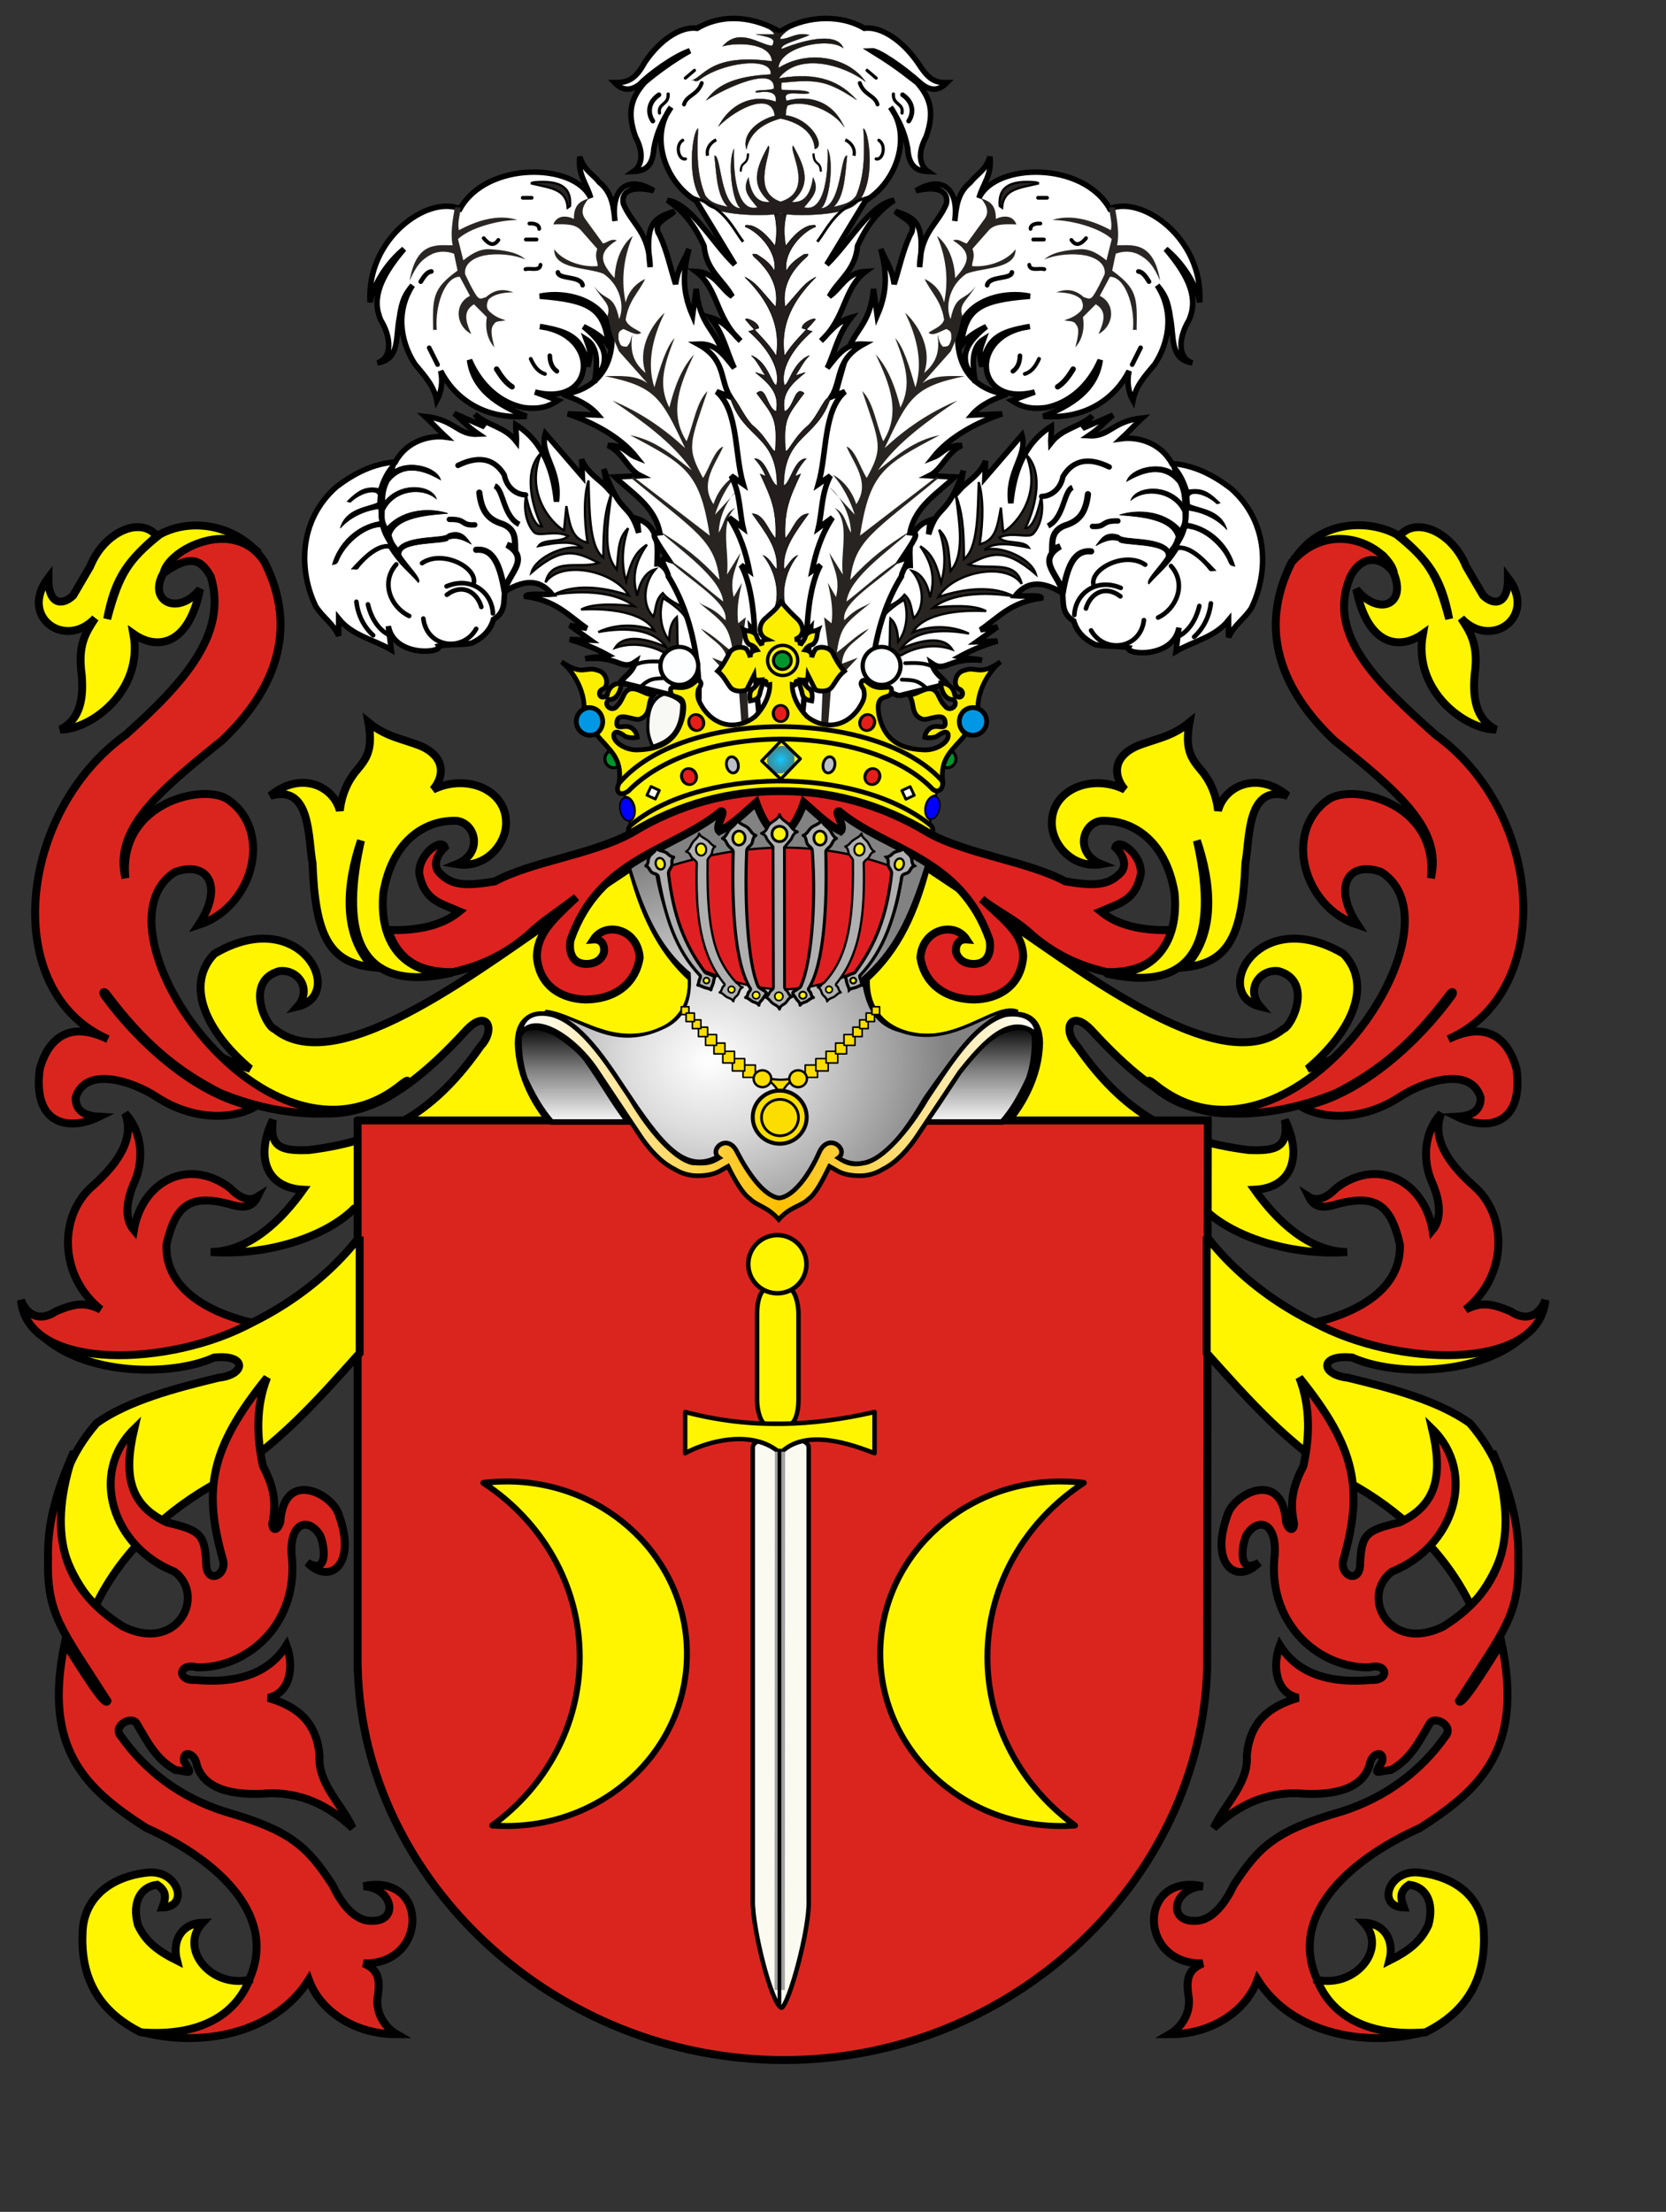 <?xml version="1.0" encoding="utf-8"?>
<svg width="210mm" height="790pt" version="1.1" xmlns="http://www.w3.org/2000/svg" xmlns:xlink="http://www.w3.org/1999/xlink">
  <rect width="100%" height="100%" fill="#333333" stroke="none"/>
  <defs>
    <linearGradient id="a">
      <stop stop-color="#fff" offset="0"/>
      <stop stop-color="#7f7f7f" offset=".55"/>
      <stop offset="1"/>
    </linearGradient>
    <radialGradient id="c" cx="341.7" cy="506.09" r="106.83" gradientTransform="matrix(1 0 0 .858 1.5642e-14 66.528)" gradientUnits="userSpaceOnUse">
      <stop stop-color="#fff" offset="0"/>
      <stop stop-color="#dcdcdc" offset=".35"/>
      <stop stop-color="#828282" offset="1"/>
    </radialGradient>
    <linearGradient id="f" x1="249.65" x2="294.61" y1="581.61" y2="581.61" gradientTransform="matrix(0 -1 1 0 -300.6 778.99)" gradientUnits="userSpaceOnUse" xlink:href="#a"/>
    <linearGradient id="e" x1="249.65" x2="294.61" y1="581.61" y2="581.61" gradientTransform="matrix(0 -1 -1 0 1044.7 778.99)" gradientUnits="userSpaceOnUse" xlink:href="#a"/>
    <linearGradient id="d" x1="256.57" x2="489.25" y1="525.92" y2="525.92" gradientUnits="userSpaceOnUse" spreadMethod="reflect">
      <stop stop-color="#fff" offset="0"/>
      <stop stop-color="#ffc000" offset=".5"/>
      <stop stop-color="#fff" offset="1"/>
    </linearGradient>
    <radialGradient id="b" cx="523.8" cy="6.729" r="4.532" gradientTransform="matrix(1.304 -3.7551e-15 3.8498e-15 1.397 -159.18 -2.784)" gradientUnits="userSpaceOnUse">
      <stop stop-color="#15caff" offset="0"/>
      <stop stop-color="#0065bf" stop-opacity=".749" offset="1"/>
      <stop stop-color="#0052ff" stop-opacity=".624" offset="1"/>
      <stop stop-color="#0374f2" stop-opacity=".592" offset="1"/>
      <stop stop-color="#07daff" stop-opacity=".561" offset="1"/>
      <stop stop-color="#0b8cd9" stop-opacity=".529" offset="1"/>
      <stop stop-color="#0d86d3" stop-opacity=".514" offset="1"/>
      <stop stop-color="#0f81cd" stop-opacity=".498" offset="1"/>
      <stop stop-color="#0f76b1" stop-opacity="0" offset="1"/>
    </radialGradient>
  </defs>
  <g transform="translate(-611.55 83.296)">
    <g transform="matrix(1.063 0 0 1.063 1360.8 -112.47)">
      <g transform="translate(-726.97 .507)">
        <g id="e1a" transform="translate(343.93 120.9)">
          <path d="m-22.298 217.07c-7.192-1.77-14.384-3.541-21.576-5.311 2.324-3.098 5.464-4.359 6.971-9.294-6.503 4.458-7.493-2.825-22.572-1.328 2.766-0.775 7.472-0.732 10.238-1.507-4.579-2.511-9.567-4.817-17.209-7.124 3.098 0.111 6.196 0.221 9.294 0.332-3.098-2.213-6.196-4.426-9.294-6.639 2.545 0.443 5.09 0.885 7.635 1.328-8.46-5.881-13.654-12.374-27.219-14.274-0.415-1.557 7.745-0.664 11.618-0.996-4.716-5.752-10.862-7.521-21.193-1.226-0.554 4.511 0.526 9.124-5.03 12.512-1.465 5.234-5.277 8.527-9.703 10.596-5.09 0.996-9.771 0.358-14.861 1.354 1.657 3.187-20.028 5.068-22.572-8.963 0.443 3.541 0.885 7.081 1.328 10.622-7.856-4.647-17.346-6.231-23.568-13.942v7.635c-2.958-6.007-6.504-7.564-10.177-13.001-7.659-15.553-8.205-38.406 9.181-53.72 8.168-6.19 16.576-10.387 26.377-11.133 5.167-9.488 15.439-12.136 22.751-11.108-2.877-2.655-6.57-6.638-9.447-9.294 13.667 1.498 14.368 8.51 24.053 7.966-5.285-3.609-7.303-6.196-10.954-9.294 4.537 1.992 9.073 3.983 13.61 5.975-1.438-1.881-2.877-3.762-4.315-5.643 5.584 5.217 13.311 5.431 18.589 12.282 0.111-2.324-0.391-5.26-0.281-7.583 12.705 7.917 16.936 21.653 18.206 34.471 1.95-14.478-7.746-21.209-4.979-30.539 5.532 6.418 11.065 12.835 16.597 19.253-0.111-2.545-0.221-5.09-0.332-7.635 2.954 6.663 7.745 8.63 11.618 12.946-0.553-2.877-1.107-5.754-1.66-8.63 7.549 21.665 11.218 14.233 15.601 28.547-0.221-2.102-0.443-4.205-0.664-6.307 10.551 3.602 9.055 13.737 8.886 20.198 4.758-0.397 11.456 16.563 16.213 24.64 4.221 9.294 2.009 18.895 3.78 28.189-4.979 1.881-9.958 3.762-14.937 5.643z" fill="#fff" fill-rule="evenodd" stroke="#000" stroke-linecap="round" stroke-width="2.48"/>
          <path d="m-144.2 158.89c-7.256 8.152-2.321 19.315 5.776 23.102" fill="none" stroke="#000" stroke-linecap="round" stroke-width="2.062"/>
          <path d="m-132.08 183.15c1.572 13.13 17.743 15.121 23.68 4.62" fill="none" stroke="#000" stroke-linecap="round" stroke-width="2.062"/>
          <path d="m-156.91 176.8c1.467 6.276 4.89 11.649 9.818 13.861" fill="none" stroke="#000" stroke-linecap="round" stroke-width="2.062"/>
          <path d="m-162.08 175.64c0.697 5.909 3.35 11.215 7.508 15.016" fill="none" stroke="#000" stroke-linecap="round" stroke-width="2.062"/>
          <path d="m-121.53 172.5c7.155-5.408 13.557-1.033 15.443 5.45" fill="none" stroke="#000" stroke-linecap="round" stroke-width="2.062"/>
          <path d="m-121.68 168.71c10.844-4.536 20.333 2.366 20.792 12.129" fill="none" stroke="#000" stroke-linecap="round" stroke-width="2.062"/>
          <path d="m-132.65 158.32c9.206-6.252 25.185 2.097 23.102 9.241" fill="none" stroke="#000" stroke-linecap="round" stroke-width="2.062"/>
          <path d="m-25.074 202.44c-3.913-0.1-8.128-0.351-11.891 1.355" fill="none" stroke="#000" stroke-linecap="round" stroke-width="1.708"/>
          <path d="m-23.569 209.82c-5.418 0.201-7.074 0.251-10.837 3.612" fill="none" stroke="#000" stroke-linecap="round" stroke-width="1.708"/>
          <path d="m-22.967 199.13c-5.268-3.361-14.299-5.97-23.179-2.86 4.014-6.422 14.499-4.114 22.878-0.301-5.469-7.977-17.56-9.181-30.404-6.773 6.572-3.161 16.155-4.214 25.136-0.602-4.766-8.479-20.972-10.185-32.812-9.482 5.619-3.111 17.108-2.308 23.781-1.505-7.927-6.322-22.627-7.375-36.123-5.117 8.68-4.666 21.273-3.913 33.715 0.301-6.572-11.188-30.303-16.055-37.327-5.87 2.659-11.489 15.854-5.82 23.781-8.73-9.733-4.867-15.854-7.927-30.103 4.365 2.057-7.225 16.005-13.095 23.029-10.837-3.562-3.512-11.038-2.96-19.868-1.054 2.258-3.462 10.686-1.355 13.245-4.515-5.92-2.81-13.044 0.552-15.202-1.656-3.412-3.663-4.867-10.335-3.612-16.406 1.405 7.175 4.014 14.048 7.074 13.847-5.218-10.837-7.877-25.587-0.301-32.962-8.178 19.667 7.124 33.464 10.235 34.618 0.351-3.612 0.702-7.225 1.054-10.837 1.656 9.533 2.709 14.7 9.482 16.406-1.656-10.937-1.656-21.122 0.452-27.845 0.401 12.392 0.201 29.902 6.623 34.468 0-14.65 0.903-21.323 3.612-28.598-1.756 13.747-3.963 26.591 2.408 34.016 0.953-9.181 0.552-13.998 5.117-18.513-3.311 9.583-2.709 17.51-0.903 23.781 1.907-7.726 3.663-12.894 9.332-16.406-6.572 9.282-6.221 16.306-4.365 22.878 1.204-6.974 4.365-10.937 8.128-11.891-5.268 6.021-6.171 16.105-0.903 21.222 1.405-3.512 0.702-7.325 4.214-10.536 3.763 4.867 10.084 5.519 13.095 10.084l2.86 12.041c-7.375-7.676 0-9.934-15.804-19.868-2.609 8.278 0.05 15.804 2.709 18.814 0.1-5.87 1.555-8.73 3.462-10.385 0.351 4.766 0.1 8.78 0.452 13.546-1.656 1.054-3.311 2.107-4.967 3.161z" fill="#282421" fill-rule="evenodd" stroke="#000100" stroke-width="1px"/>
          <path d="m-145.33 112.95c-3.628 3.585-5.517 7.791-6.784 11.872-5.729-0.879-8.724 0.479-14.204 5.936 0.555-0.182 1.237 0.597 1.664 0.199 4.801-4.479 11.342-5.727 12.292-3.248-0.071 2.191-0.141 1.4-0.212 3.591-4.411 2.079-14.164 2.419-16.712 11.331 5.227-5.755 12.194-8.031 17.173-8.692 0.141 1.908 0.034 3.94 0.424 5.724-10.794 1.905-18.606 10.146-21.201 19.505 0.297-0.524 1.935 0.057 2.658-1.803 2.675-6.888 10.998-14.892 18.967-15.369 0.829 3.236 2.279 5.602 3.604 7.844-5.086 0.018-9.302 3.018-16.749 11.236 0.675-0.371 2.458 0.412 2.98-0.28 4.495-5.952 10.971-10.03 13.981-9.049 5.003 7.946 8.763 10.176 13.144 15.264 1.823-1.434-4.801-7.589-7.698-12.253-1.471-6.612 21.781-4.776 21.055-7.04 3.711-1.281 6.926 0.171 10.388 2.12-1.848-2.3-3.944-6.961-10.388-4.664-1.403 2.493-17.963 0.389-22.473 6.36-1.555-1.908-2.24-2.946-3.049-5.724 2.266-7.723 15.465-9.111 25.31-9.752-7.182-2.372-19.334-2.383-27.137 5.929-1.435-2.788-1.255-3.34-1.199-7.246 4.188-8.958 16.575-10.834 23.248-5.256-1.81-5.822-15.423-8.041-23.072 1.045-0.056-3.431 0.634-6.116 1.944-8.677 6.726-8.482 16.185-4.789 23.036-0.848-1.92-5.976-14.524-8.846-20.667-4.51 0.28-1.998 0.809-2.133 1.587-3.758l-1.908 0.212z" fill-rule="evenodd" stroke="#000" stroke-width=".291"/>
          <path d="m-108.41 152.35c7.724-0.745 10.773 6.843 12.806 19.107 0.339-7.724 12.467-14.635 1.016-21.343 1.22 0.407 2.439 0.813 3.659 1.22-0.068-4.133 0.068-8.266-5.692-10.57-5.895-1.829-9.35-5.082-10.367-14.026" fill="none" stroke="#000" stroke-linecap="round" stroke-width="2.771"/>
          <path d="m-89.103 140.97c-7.318-3.727-6.911-15.584-10.977-17.278" fill="none" stroke="#000" stroke-width="2.417"/>
          <path d="m-86.257 127.75c-4.201-0.136-8.402-3.117-9.554-8.944-3.659-6.098-9.96-9.554-20.734-4.269" fill="none" stroke="#000" stroke-linecap="round" stroke-width="2.417"/>
          <path d="m-120.41 138.73c7.86-0.203 4.946 2.846 11.383 2.439" fill="none" stroke="#000" stroke-linecap="round" stroke-width="2.417"/>
        </g>
        <g id="del_e1a" transform="translate(-175.09 142.44)">
          <path d="m600.11 196.23c7.192-1.77 14.384-3.541 21.576-5.311-2.324-3.098-5.464-4.359-6.971-9.294 6.503 4.458 7.493-2.825 22.572-1.328-2.766-0.775-7.472-0.732-10.238-1.507 4.579-2.511 9.567-4.817 17.209-7.124-3.098 0.111-6.196 0.221-9.294 0.332 3.098-2.213 6.196-4.426 9.294-6.639-2.545 0.443-5.09 0.885-7.635 1.328 8.46-5.881 13.654-12.374 27.219-14.274 0.415-1.557-7.745-0.664-11.618-0.996 4.716-5.752 10.862-7.521 21.193-1.226 0.554 4.511-0.526 9.124 5.03 12.512 1.465 5.234 5.277 8.527 9.703 10.596 5.09 0.996 9.771 0.358 14.861 1.354-1.657 3.187 20.028 5.068 22.572-8.963-0.443 3.541-0.885 7.081-1.328 10.622 7.856-4.647 17.346-6.231 23.568-13.942v7.635c2.958-6.007 6.504-7.564 10.177-13.001 7.659-15.553 8.205-38.406-9.181-53.72-8.168-6.19-16.576-10.387-26.377-11.133-5.167-9.488-15.439-12.136-22.751-11.108 2.877-2.655 6.57-6.638 9.447-9.294-13.667 1.498-14.368 8.51-24.053 7.966 5.285-3.609 7.303-6.196 10.954-9.294-4.537 1.992-9.073 3.983-13.61 5.975 1.438-1.881 2.877-3.762 4.315-5.643-5.584 5.217-13.311 5.431-18.589 12.282-0.111-2.324 0.391-5.26 0.281-7.583-12.705 7.917-16.936 21.653-18.206 34.471-1.95-14.478 7.746-21.209 4.979-30.539-5.532 6.418-11.065 12.835-16.597 19.253 0.111-2.545 0.221-5.09 0.332-7.635-2.954 6.663-7.745 8.63-11.618 12.946 0.553-2.877 1.107-5.754 1.66-8.63-7.549 21.665-11.218 14.233-15.601 28.547 0.221-2.102 0.443-4.205 0.664-6.307-10.551 3.602-9.055 13.737-8.886 20.198-4.758-0.397-11.456 16.563-16.213 24.64-4.221 9.294-2.009 18.895-3.78 28.189 4.979 1.881 9.958 3.762 14.937 5.643z" fill="#fff" fill-rule="evenodd" stroke="#000" stroke-linecap="round" stroke-width="2.48"/>
          <path d="m722.02 138.05c7.256 8.152 2.321 19.315-5.776 23.102" fill="none" stroke="#000" stroke-linecap="round" stroke-width="2.062"/>
          <path d="m709.89 162.31c-1.572 13.13-17.743 15.121-23.68 4.62" fill="none" stroke="#000" stroke-linecap="round" stroke-width="2.062"/>
          <path d="m734.73 155.95c-1.467 6.276-4.89 11.649-9.818 13.861" fill="none" stroke="#000" stroke-linecap="round" stroke-width="2.062"/>
          <path d="m739.9 154.8c-0.697 5.909-3.35 11.215-7.508 15.016" fill="none" stroke="#000" stroke-linecap="round" stroke-width="2.062"/>
          <path d="m699.35 151.66c-7.155-5.408-13.557-1.033-15.443 5.45" fill="none" stroke="#000" stroke-linecap="round" stroke-width="2.062"/>
          <path d="m699.5 147.87c-10.844-4.536-20.333 2.366-20.792 12.129" fill="none" stroke="#000" stroke-linecap="round" stroke-width="2.062"/>
          <path d="m710.47 137.47c-9.206-6.252-25.185 2.097-23.102 9.241" fill="none" stroke="#000" stroke-linecap="round" stroke-width="2.062"/>
          <path d="m602.89 181.6c3.913-0.1 8.128-0.351 11.891 1.355" fill="none" stroke="#000" stroke-linecap="round" stroke-width="1.708"/>
          <path d="m601.39 188.98c5.418 0.201 7.074 0.251 10.837 3.612" fill="none" stroke="#000" stroke-linecap="round" stroke-width="1.708"/>
          <path d="m600.78 178.29c5.268-3.361 14.299-5.97 23.179-2.86-4.014-6.422-14.499-4.114-22.878-0.301 5.469-7.977 17.56-9.181 30.404-6.773-6.572-3.161-16.155-4.214-25.136-0.602 4.766-8.479 20.972-10.185 32.812-9.482-5.619-3.111-17.108-2.308-23.781-1.505 7.927-6.322 22.627-7.375 36.123-5.117-8.68-4.666-21.273-3.913-33.715 0.301 6.572-11.188 30.303-16.055 37.327-5.87-2.659-11.489-15.854-5.82-23.781-8.73 9.733-4.867 15.854-7.927 30.103 4.365-2.057-7.225-16.005-13.095-23.029-10.837 3.562-3.512 11.038-2.96 19.868-1.054-2.258-3.462-10.686-1.355-13.245-4.515 5.92-2.81 13.044 0.552 15.202-1.656 3.412-3.663 4.867-10.335 3.612-16.406-1.405 7.175-4.014 14.048-7.074 13.847 5.218-10.837 7.877-25.587 0.301-32.962 8.178 19.667-7.124 33.464-10.235 34.618-0.351-3.612-0.702-7.225-1.054-10.837-1.656 9.533-2.709 14.7-9.482 16.406 1.656-10.937 1.656-21.122-0.452-27.845-0.401 12.392-0.201 29.902-6.623 34.468 0-14.65-0.903-21.323-3.612-28.598 1.756 13.747 3.963 26.591-2.408 34.016-0.953-9.181-0.552-13.998-5.117-18.513 3.311 9.583 2.709 17.51 0.903 23.781-1.907-7.726-3.663-12.894-9.332-16.406 6.572 9.282 6.221 16.306 4.365 22.878-1.204-6.974-4.365-10.937-8.128-11.891 5.268 6.021 6.171 16.105 0.903 21.222-1.405-3.512-0.702-7.325-4.214-10.536-3.763 4.867-10.084 5.519-13.095 10.084l-2.86 12.041c7.375-7.676 0-9.934 15.804-19.868 2.609 8.278-0.05 15.804-2.709 18.814-0.1-5.87-1.555-8.73-3.462-10.385-0.351 4.766-0.1 8.78-0.452 13.546 1.656 1.054 3.311 2.107 4.967 3.161z" fill="#282421" fill-rule="evenodd" stroke="#000100" stroke-width="1px"/>
          <path d="m723.14 92.102c3.628 3.585 5.517 7.791 6.784 11.872 5.729-0.879 8.724 0.479 14.204 5.936-0.555-0.182-1.237 0.597-1.664 0.199-4.801-4.479-11.342-5.727-12.292-3.248 0.071 2.191 0.141 1.4 0.212 3.591 4.411 2.079 14.164 2.419 16.712 11.331-5.227-5.755-12.194-8.031-17.173-8.692-0.141 1.908-0.034 3.94-0.424 5.724 10.794 1.905 18.606 10.146 21.201 19.505-0.297-0.524-1.935 0.057-2.658-1.803-2.675-6.888-10.998-14.892-18.967-15.369-0.829 3.236-2.279 5.602-3.604 7.844 5.086 0.018 9.302 3.018 16.749 11.236-0.675-0.371-2.458 0.412-2.98-0.28-4.495-5.952-10.971-10.03-13.981-9.049-5.003 7.946-8.763 10.176-13.144 15.264-1.823-1.434 4.801-7.589 7.698-12.253 1.471-6.612-21.781-4.776-21.055-7.04-3.711-1.281-6.926 0.171-10.388 2.12 1.848-2.3 3.944-6.961 10.388-4.664 1.403 2.493 17.963 0.389 22.473 6.36 1.555-1.908 2.24-2.946 3.049-5.724-2.266-7.723-15.465-9.111-25.31-9.752 7.182-2.372 19.334-2.383 27.137 5.929 1.435-2.788 1.255-3.34 1.199-7.246-4.188-8.958-16.575-10.834-23.248-5.256 1.81-5.822 15.423-8.041 23.072 1.045 0.056-3.431-0.634-6.116-1.944-8.677-6.726-8.482-16.185-4.789-23.036-0.848 1.92-5.976 14.524-8.846 20.667-4.51-0.28-1.998-0.809-2.133-1.587-3.758l1.908 0.212z" fill-rule="evenodd" stroke="#000" stroke-width=".291"/>
          <path d="m686.23 131.51c-7.724-0.745-10.773 6.843-12.806 19.107-0.339-7.724-12.467-14.635-1.016-21.343-1.22 0.407-2.439 0.813-3.659 1.22 0.068-4.133-0.068-8.266 5.692-10.57 5.895-1.829 9.35-5.082 10.367-14.026" fill="none" stroke="#000" stroke-linecap="round" stroke-width="2.771"/>
          <path d="m666.92 120.12c7.318-3.727 6.911-15.584 10.977-17.278" fill="none" stroke="#000" stroke-width="2.417"/>
          <path d="m664.07 106.91c4.201-0.136 8.402-3.117 9.554-8.944 3.659-6.098 9.96-9.554 20.734-4.269" fill="none" stroke="#000" stroke-linecap="round" stroke-width="2.417"/>
          <path d="m698.22 117.89c-7.86-0.203-4.946 2.846-11.383 2.439" fill="none" stroke="#000" stroke-linecap="round" stroke-width="2.417"/>
        </g>
        <g id="e1b">
          <path d="m335.19 343.62c5.155 14.362 33.817 16.123 34.125-10.954-6.717-55.122-6.405-92.796-23.3-147.43-3.227-10.827-10.33-12.446-11.861-28.847-0.543 3.985-1.087 7.969-1.63 11.954-5.148-11.9-3.995-20.407-1.63-29.884-1.992 5.252-4.712 7.597-5.977 15.757-2.354-7.245-3.74-14.489-7.064-21.734-3.885-5.803 3.135-7.487 6.52-10.867-10.408 3.242-13.061 6.485-10.867 24.994-0.35-15.719-7.969-18.836-11.954-28.254-1.288-5.627 3.482-8.347 13.584-5.977-12.096-7.346-19.346-0.395-17.387 13.584-0.658-6.038-1.074-12.561-7.064-17.387-2.898-3.803-6.765-5.184-8.694-11.41-1.036 8.097 3.26 12.316 4.89 18.474-7.324-15.877-46.641-16.535-58.589 4.85-14.407-6.237-42.05 13.308-40.3 41.878 1.921-9.181 8.204-18.119 15.214-23.907-10.954 12.867-14.637 22.583-10.324 32.057 4.546 7.551 5.214 16.798-1.63 19.017 10.226-1.612 8.094-11.464 9.839-20.104 1.084-8.283 2.895-10.992 5.918-14.67-8.604 13.469-4.122 27.422 1.087 35.318 4.714 5.676 8.459 9.655 9.78 16.3 2.117-3.862 2.78-8.451 1.747-13.283 5.954 11.79 18.936 21.884 38.46 20.346-12.872-4.939-23.805-12.058-25.53-25.236 4.997 11.545 13.872 19.213 24.201 21.308 7.252 0.974 11.354-0.475 15.456-3.135-3.441-1.268-6.882-2.536-10.324-3.803 27.381 6.941 29.802-25.861 2.173-29.341 14.456 2.332 19.219 5.633 21.558 17.9 1.51-5.918 1.082-6.99-0.801-12.181 6.239 3.921 4.724 13.173 3.694 19.275 1.992-4.709 4.712-6.025 4.523-11.704-0.23-4.107-3.367-8.456-9.413-13.29 6.648 3.316 8.691 5.178 11.219 8.495-1.778-16.326-7.918-20.293-30.779-22.078 13.591-2.872 32.999 3.222 32.292 20.948-1.184 15.846-12.061 21.757-21.969 23.063 5.737 1.867 11.716 4.462 15.757 9.237-4.528-0.181-9.056-0.362-13.584-0.543 10.808 3.612 23.555 10.132 30.971 19.56-4.709-1.811-5.541-5.561-12.915-5.434 6.706 3.074 8.808 10.752 14.545 13.584-3.803 0.181-7.607 0.362-11.41 0.543 7.671 7.362 17.765 13.028 20.104 24.994-3.579 0.35-4.25-0.028 3.803 11.954-5.816-2.069 0 5.071 0 7.607 13.558 21.992 14.272 48.345 13.532 58.462z" fill="#fff" fill-rule="evenodd" stroke="#000" stroke-width="2.48"/>
          <path d="m226 119.73c-1.126 6.294-2.054 12.191-0.994 17.094-6.427 0.133-16.233-2.319-19.281 15.902 2.849-6.626 5.301-9.674 10.336-12.125 3.578-1.391 6.758-0.994 9.541 0 0.53 2.518 1.06 5.036 1.59 7.553-11.197 8.15-11.264 11.926-10.932 26.834 0.47-0.925 1.694 0.446 1.608-0.587-0.867-10.472 3.632-23.527 10.318-23.464 1.524 2.849 3.048 5.698 4.572 8.547-7.222 3.512-6.493 13.384 0.596 17.094-3.313-7.023-3.048-10.667 1.193-13.318l5.764 5.764c-0.861 5.102 0.265 10.005 3.379 13.516-1.06-4.439-2.12-8.282-0.199-10.336 0.928-1.789 3.445-1.193 5.168-1.789-2.385-0.729-5.367-1.855-7.752-4.572-0.729-1.193-0.861-2.584 0.199-4.771 2.12-2.054 5.632-3.114 11.131-3.18-3.843-1.391-7.885-1.789-12.324 2.187-1.391 0.199-2.584 1.59-4.174-0.596-1.988-2.915-3.578-6.427-5.168-9.74-0.53-4.307 3.313-7.222 8.547-8.348 5.566-1.06 12.92-0.53 18.486 1.789-3.379-3.18-9.342-4.174-15.504-4.572-5.102-0.464-9.21 2.451-12.324 4.969-0.795-3.18-1.59-6.361-2.385-9.541 5.102-4.837 17.558-8.481 26.635-8.547-8.15-2.65-17.492-0.133-26.238 4.572-0.729-3.379 0.53-6.758 0.795-10.137-0.861-0.066-1.723-0.133-2.584-0.199z" fill="#2a2625" fill-rule="evenodd"/>
          <path d="m215.47 148.55c-1.988 0.133-3.578 2.65-4.771 4.572" fill="none" stroke="#000" stroke-linecap="round" stroke-width="2.062"/>
          <path d="m238.92 133.64c2.982 3.644 4.969 3.114 6.559 0.795" fill="none" stroke="#000" stroke-linecap="round" stroke-width="1.708"/>
          <path d="m214.47 182.74 3.777 7.553" fill="none" stroke="#000" stroke-linecap="round" stroke-width="2.062"/>
          <path d="m244.69 192.28c2.12 3.445 4.24 6.294 6.957 7.951" fill="none" stroke="#000" stroke-linecap="round" stroke-width="2.417"/>
          <path d="m259.99 187.71c1.723 3.843 3.644 5.897 6.361 6.758" fill="none" stroke="#000" stroke-linecap="round" stroke-width="1.708"/>
          <path d="m268.54 186.31c0.066 3.512 1.325 5.632 3.18 6.957" fill="none" stroke="#000" stroke-linecap="round" stroke-width="2.062"/>
          <path d="m256.42 115.55h3.975" fill="none" stroke="#000" stroke-linecap="round" stroke-width="1.708"/>
          <path d="m259.4 127.08c3.247-0.199 4.505 1.193 4.373 2.385" fill="none" stroke="#000" stroke-linecap="round" stroke-width="1.708"/>
          <path d="m257.81 134.24h4.771" fill="none" stroke="#000" stroke-linecap="round" stroke-width="1.708"/>
          <path d="m257.61 147.55c2.253-0.663 6.493 1.06 6.758-1.988" fill="none" stroke="#000" stroke-linecap="round" stroke-width="1.708"/>
          <path d="m320.02 167.03c-4.784 4.311-12.61 15.119-8.547 27.033-4.199-3.691-7.431-8.073-5.963-17.293-0.861 2.385-0.617 3.526-2.446 5.497-2.353-0.142-2.771-0.007-3.742-3.328-0.095-2.961-0.051-3.572 2.204-4.598 2.982 1.193 6.101 3.353 7.977 1.643-2.325-1.694-5.894-2.697-6.974-5.773 1.256-8.584 5.831-12.191 8.746-18.287-4.298 1.991-7.489 5.641-8.746 10.535-1.843-8.833-1.474-18.91 3.18-29.816-4.928 3.944-7.783 10.792-8.15 18.883-5.751-6.461-8.323-11.125 0.994-16.896-2.745-0.919-4.108 0.928-6.162 1.391l-7.951-10.932c-1.958-2.699-1.566-5.537 1.59-9.342-2.457 1.058-6.85 1.839-6.681 9.255-3.396-1.572-7.622-1.762-9.221 2.472 6.043-0.245 9.875-0.074 12.324 2.584 2.451 2.783 4.903 5.566 7.355 8.348-1.316 3.828 0.133 5.168 0.199 7.752-7.737 0.662-16.166-2.824-19.48-7.553-0.303 9.096 15.014 8.101 22.037 10.976 7.97 5.476 9.442 15.1 7.044 20.3-2.394-11.859-6.309-7.597-11.192-14.778 3.37 6.236 7.846 7.911 5.963 13.318 1.723 5.301 0.404 5.486 5.168 15.902 4.24 4.771 8.481 9.541 12.721 14.312-5.117-3.825-12.307-3.226-19.082-3.18 23.052 4.651 25.367 9.855 35.978 32.201-9.484-8.748-19.935-15.976-32.599-21.269 12.966 8.882 27.038 18.731 35.58 31.207-8.38-6.478-15.931-13.372-27.629-15.703 25.173 13.341 31.269 16.591 35.706 45l-34.895-26.842c1.652 1.438-1.446 0.101 0.171 1.442 28.729 23.834 36.992 27.415 39.086 45.196-8.671-9.482-16.236-15.231-26.842-21.809 10.06 9.269 27.169 20.75 28.52 31.54-8.165-6.263-16.191-13.909-24.493-18.789 8.5 9.059 26.953 18.671 25.5 27.178-6.238-6.14-8.053-5.368-12.079-8.053 11.365 9.429 13.607 10.149 15.434 22.48-4.809-3.579-8.512-7.573-14.428-10.737 5.27 5.948 11.785 7.61 12.079 15.77-2.349-0.895-4.697-1.79-7.046-2.684 1.566 1.678 3.132 3.355 4.697 5.033 2.461 3.243 4.921 6.487 7.382 9.73 0.447 5.816 0.895 11.632 1.342 17.447l3.02-1.342c-0.224-5.368-0.447-10.737-0.671-16.105-0.783-6.822-1.566-13.645-2.349-20.467 0.559-4.138 1.118-8.276 1.678-12.414-1.118 0.895-2.237 1.79-3.355 2.684-0.685-5.487-0.126-10.42 1.678-18.118-1.23 2.125-2.461 4.25-3.691 6.375-2.035-8.672 1.322-13.336 3.02-19.796-2.013 3.243-4.026 6.487-6.04 9.73 1.23-9.954-3.484-23.364 3.691-29.862-4.949 2.308-4.921 7.382-7.382 11.072 0.202-7.099 3.722-15.442 9.73-20.467-3.803 4.138-7.605 8.276-11.408 12.414 1.999-6.204 5.243-12.685 9.73-17.783-3.329 1.597-8.178 6.097-10.401 13.086-6.564-9.579 1.249-18.33 4.362-25.836-3.987 1.518-6.04 9.395-9.059 14.092-7.623-13.803-5.846-15.441 2.013-38.921-5.067 5.005-6.263 14.987-9.395 22.48-8.143-12.835-2.878-25.671 3.355-38.921-6.041 6.697-8.902 15.329-11.072 23.822-5.3-10.401-2.167-19.42 2.349-31.204-3.849 4.479-6.178 12.137-9.059 22.145-3.296-10.175-1.2-21.594 4.627-33.427z" fill="#282421" fill-rule="evenodd"/>
          <path d="m272.16 148.96c0.354 3.287 10.265 1.416 11.074 5.765" fill="none" stroke="#000" stroke-linecap="round" stroke-width="2.062"/>
          <path d="m260.02 109.06c8.546 2.124 15.878 2.276 16.536 10.923 0.354-0.253 0.708-0.506 1.062-0.759 0.657-8.394-4.298-11.631-16.232-10.619-0.455 0.152-0.91 0.303-1.365 0.455z" fill="#2a2625" fill-rule="evenodd" stroke="#000" stroke-width="1px"/>
        </g>
        <g id="del_e1b" transform="matrix(-1 0 0 1 747.78 0)">
          <path d="m335.19 343.62c5.155 14.362 33.817 16.123 34.125-10.954-6.717-55.122-6.405-92.796-23.3-147.43-3.227-10.827-10.33-12.446-11.861-28.847-0.543 3.985-1.087 7.969-1.63 11.954-5.148-11.9-3.995-20.407-1.63-29.884-1.992 5.252-4.712 7.597-5.977 15.757-2.354-7.245-3.74-14.489-7.064-21.734-3.885-5.803 3.135-7.487 6.52-10.867-10.408 3.242-13.061 6.485-10.867 24.994-0.35-15.719-7.969-18.836-11.954-28.254-1.288-5.627 3.482-8.347 13.584-5.977-12.096-7.346-19.346-0.395-17.387 13.584-0.658-6.038-1.074-12.561-7.064-17.387-2.898-3.803-6.765-5.184-8.694-11.41-1.036 8.097 3.26 12.316 4.89 18.474-7.324-15.877-46.641-16.535-58.589 4.85-14.407-6.237-42.05 13.308-40.3 41.878 1.921-9.181 8.204-18.119 15.214-23.907-10.954 12.867-14.637 22.583-10.324 32.057 4.546 7.551 5.214 16.798-1.63 19.017 10.226-1.612 8.094-11.464 9.839-20.104 1.084-8.283 2.895-10.992 5.918-14.67-8.604 13.469-4.122 27.422 1.087 35.318 4.714 5.676 8.459 9.655 9.78 16.3 2.117-3.862 2.78-8.451 1.747-13.283 5.954 11.79 18.936 21.884 38.46 20.346-12.872-4.939-23.805-12.058-25.53-25.236 4.997 11.545 13.872 19.213 24.201 21.308 7.252 0.974 11.354-0.475 15.456-3.135-3.441-1.268-6.882-2.536-10.324-3.803 27.381 6.941 29.802-25.861 2.173-29.341 14.456 2.332 19.219 5.633 21.558 17.9 1.51-5.918 1.082-6.99-0.801-12.181 6.239 3.921 4.724 13.173 3.694 19.275 1.992-4.709 4.712-6.025 4.523-11.704-0.23-4.107-3.367-8.456-9.413-13.29 6.648 3.316 8.691 5.178 11.219 8.495-1.778-16.326-7.918-20.293-30.779-22.078 13.591-2.872 32.999 3.222 32.292 20.948-1.184 15.846-12.061 21.757-21.969 23.063 5.737 1.867 11.716 4.462 15.757 9.237-4.528-0.181-9.056-0.362-13.584-0.543 10.808 3.612 23.555 10.132 30.971 19.56-4.709-1.811-5.541-5.561-12.915-5.434 6.706 3.074 8.808 10.752 14.545 13.584-3.803 0.181-7.607 0.362-11.41 0.543 7.671 7.362 17.765 13.028 20.104 24.994-3.579 0.35-4.25-0.028 3.803 11.954-5.816-2.069 0 5.071 0 7.607 13.558 21.992 14.272 48.345 13.532 58.462z" fill="#fff" fill-rule="evenodd" stroke="#000" stroke-width="2.48"/>
          <path d="m226 119.73c-1.126 6.294-2.054 12.191-0.994 17.094-6.427 0.133-16.233-2.319-19.281 15.902 2.849-6.626 5.301-9.674 10.336-12.125 3.578-1.391 6.758-0.994 9.541 0 0.53 2.518 1.06 5.036 1.59 7.553-11.197 8.15-11.264 11.926-10.932 26.834 0.47-0.925 1.694 0.446 1.608-0.587-0.867-10.472 3.632-23.527 10.318-23.464 1.524 2.849 3.048 5.698 4.572 8.547-7.222 3.512-6.493 13.384 0.596 17.094-3.313-7.023-3.048-10.667 1.193-13.318l5.764 5.764c-0.861 5.102 0.265 10.005 3.379 13.516-1.06-4.439-2.12-8.282-0.199-10.336 0.928-1.789 3.445-1.193 5.168-1.789-2.385-0.729-5.367-1.855-7.752-4.572-0.729-1.193-0.861-2.584 0.199-4.771 2.12-2.054 5.632-3.114 11.131-3.18-3.843-1.391-7.885-1.789-12.324 2.187-1.391 0.199-2.584 1.59-4.174-0.596-1.988-2.915-3.578-6.427-5.168-9.74-0.53-4.307 3.313-7.222 8.547-8.348 5.566-1.06 12.92-0.53 18.486 1.789-3.379-3.18-9.342-4.174-15.504-4.572-5.102-0.464-9.21 2.451-12.324 4.969-0.795-3.18-1.59-6.361-2.385-9.541 5.102-4.837 17.558-8.481 26.635-8.547-8.15-2.65-17.492-0.133-26.238 4.572-0.729-3.379 0.53-6.758 0.795-10.137-0.861-0.066-1.723-0.133-2.584-0.199z" fill="#2a2625" fill-rule="evenodd"/>
          <path d="m215.47 148.55c-1.988 0.133-3.578 2.65-4.771 4.572" fill="none" stroke="#000" stroke-linecap="round" stroke-width="2.062"/>
          <path d="m238.92 133.64c2.982 3.644 4.969 3.114 6.559 0.795" fill="none" stroke="#000" stroke-linecap="round" stroke-width="1.708"/>
          <path d="m214.47 182.74 3.777 7.553" fill="none" stroke="#000" stroke-linecap="round" stroke-width="2.062"/>
          <path d="m244.69 192.28c2.12 3.445 4.24 6.294 6.957 7.951" fill="none" stroke="#000" stroke-linecap="round" stroke-width="2.417"/>
          <path d="m259.99 187.71c1.723 3.843 3.644 5.897 6.361 6.758" fill="none" stroke="#000" stroke-linecap="round" stroke-width="1.708"/>
          <path d="m268.54 186.31c0.066 3.512 1.325 5.632 3.18 6.957" fill="none" stroke="#000" stroke-linecap="round" stroke-width="2.062"/>
          <path d="m256.42 115.55h3.975" fill="none" stroke="#000" stroke-linecap="round" stroke-width="1.708"/>
          <path d="m259.4 127.08c3.247-0.199 4.505 1.193 4.373 2.385" fill="none" stroke="#000" stroke-linecap="round" stroke-width="1.708"/>
          <path d="m257.81 134.24h4.771" fill="none" stroke="#000" stroke-linecap="round" stroke-width="1.708"/>
          <path d="m257.61 147.55c2.253-0.663 6.493 1.06 6.758-1.988" fill="none" stroke="#000" stroke-linecap="round" stroke-width="1.708"/>
          <path d="m320.02 167.03c-4.784 4.311-12.61 15.119-8.547 27.033-4.199-3.691-7.431-8.073-5.963-17.293-0.861 2.385-0.617 3.526-2.446 5.497-2.353-0.142-2.771-0.007-3.742-3.328-0.095-2.961-0.051-3.572 2.204-4.598 2.982 1.193 6.101 3.353 7.977 1.643-2.325-1.694-5.894-2.697-6.974-5.773 1.256-8.584 5.831-12.191 8.746-18.287-4.298 1.991-7.489 5.641-8.746 10.535-1.843-8.833-1.474-18.91 3.18-29.816-4.928 3.944-7.783 10.792-8.15 18.883-5.751-6.461-8.323-11.125 0.994-16.896-2.745-0.919-4.108 0.928-6.162 1.391l-7.951-10.932c-1.958-2.699-1.566-5.537 1.59-9.342-2.457 1.058-6.85 1.839-6.681 9.255-3.396-1.572-7.622-1.762-9.221 2.472 6.043-0.245 9.875-0.074 12.324 2.584 2.451 2.783 4.903 5.566 7.355 8.348-1.316 3.828 0.133 5.168 0.199 7.752-7.737 0.662-16.166-2.824-19.48-7.553-0.303 9.096 15.014 8.101 22.037 10.976 7.97 5.476 9.442 15.1 7.044 20.3-2.394-11.859-6.309-7.597-11.192-14.778 3.37 6.236 7.846 7.911 5.963 13.318 1.723 5.301 0.404 5.486 5.168 15.902 4.24 4.771 8.481 9.541 12.721 14.312-5.117-3.825-12.307-3.226-19.082-3.18 23.052 4.651 25.367 9.855 35.978 32.201-9.484-8.748-19.935-15.976-32.599-21.269 12.966 8.882 27.038 18.731 35.58 31.207-8.38-6.478-15.931-13.372-27.629-15.703 25.173 13.341 31.269 16.591 35.706 45l-34.895-26.842c1.652 1.438-1.446 0.101 0.171 1.442 28.729 23.834 36.992 27.415 39.086 45.196-8.671-9.482-16.236-15.231-26.842-21.809 10.06 9.269 27.169 20.75 28.52 31.54-8.165-6.263-16.191-13.909-24.493-18.789 8.5 9.059 26.953 18.671 25.5 27.178-6.238-6.14-8.053-5.368-12.079-8.053 11.365 9.429 13.607 10.149 15.434 22.48-4.809-3.579-8.512-7.573-14.428-10.737 5.27 5.948 11.785 7.61 12.079 15.77-2.349-0.895-4.697-1.79-7.046-2.684 1.566 1.678 3.132 3.355 4.697 5.033 2.461 3.243 4.921 6.487 7.382 9.73 0.447 5.816 0.895 11.632 1.342 17.447l3.02-1.342c-0.224-5.368-0.447-10.737-0.671-16.105-0.783-6.822-1.566-13.645-2.349-20.467 0.559-4.138 1.118-8.276 1.678-12.414-1.118 0.895-2.237 1.79-3.355 2.684-0.685-5.487-0.126-10.42 1.678-18.118-1.23 2.125-2.461 4.25-3.691 6.375-2.035-8.672 1.322-13.336 3.02-19.796-2.013 3.243-4.026 6.487-6.04 9.73 1.23-9.954-3.484-23.364 3.691-29.862-4.949 2.308-4.921 7.382-7.382 11.072 0.202-7.099 3.722-15.442 9.73-20.467-3.803 4.138-7.605 8.276-11.408 12.414 1.999-6.204 5.243-12.685 9.73-17.783-3.329 1.597-8.178 6.097-10.401 13.086-6.564-9.579 1.249-18.33 4.362-25.836-3.987 1.518-6.04 9.395-9.059 14.092-7.623-13.803-5.846-15.441 2.013-38.921-5.067 5.005-6.263 14.987-9.395 22.48-8.143-12.835-2.878-25.671 3.355-38.921-6.041 6.697-8.902 15.329-11.072 23.822-5.3-10.401-2.167-19.42 2.349-31.204-3.849 4.479-6.178 12.137-9.059 22.145-3.296-10.175-1.2-21.594 4.627-33.427z" fill="#282421" fill-rule="evenodd"/>
          <path d="m272.16 148.96c0.354 3.287 10.265 1.416 11.074 5.765" fill="none" stroke="#000" stroke-linecap="round" stroke-width="2.062"/>
          <path d="m260.02 109.06c8.546 2.124 15.878 2.276 16.536 10.923 0.354-0.253 0.708-0.506 1.062-0.759 0.657-8.394-4.298-11.631-16.232-10.619-0.455 0.152-0.91 0.303-1.365 0.455z" fill="#2a2625" fill-rule="evenodd" stroke="#000" stroke-width="1px"/>
        </g>
      </g>
      <g transform="translate(-727.99)" stroke="#000">
        <path d="m372.66 41.711c-10.804-6.48-25.012-8.705-37.034-1.6-7.729-1.015-17.019 5.563-23.597 15.419-3.904 7.182-7.397 9.017-13.408 8.939 3.513 3.591 7.026 3.904 11.242 0.703 4.179-4.411 15.477-12.626 22.484-14.989-7.767 4.372-15.339 9.915-20.376 14.287-5.777 6.714-8.041 12.96-3.982 24.358 3.669 6.792 3.123 12.647-0.937 15.458 5.387-0.156 8.666-2.654 9.134-10.305 1.405-7.807 4.216-13.038 7.729-18.503-9.603 12.803-3.045 33.336 11.242 41.923 5.777 9.524 11.554 19.049 17.331 28.574-10.071-9.603-19.439-27.168-30.213-28.808 8.275 5.621 12.569 12.179 16.395 20.376 0.937 11.086 8.431 15.146 12.647 22.718-5.465-3.747-7.651-10.774-16.395-11.242 10.227 7.573 8.744 20.532 20.142 31.15-4.528-4.684-7.651-8.9-13.584-10.539 6.168 7.807 7.182 15.146 10.774 22.718-5.231-6.636-8.588-11.164-16.395-10.774 12.803 6.948 9.681 15.77 14.521 23.655-2.03-0.781-4.06-1.561-6.089-2.342 9.837 8.431 7.963 27.637 11.945 41.455-1.796-1.249-3.591-2.498-5.387-3.747 4.138 8.041 3.591 15.614 5.387 23.421-2.108-1.561-4.216-3.123-6.324-4.684 5.153 7.963 7.495 15.692 9.134 23.889-1.249-0.859-2.498-1.718-3.747-2.576 4.138 7.495 5.699 19.908 6.089 30.213-0.557-0.65-1.113-1.3-1.67-1.949 1.372 14.712 2.744 29.425 4.116 44.137h9.241 9.241c1.372-14.712 2.744-29.425 4.116-44.137-0.557 0.65-1.113 1.3-1.67 1.949 0.39-10.305 1.952-22.718 6.089-30.213-1.249 0.859-2.498 1.718-3.747 2.576 1.639-8.197 3.982-15.926 9.134-23.889-2.108 1.561-4.216 3.123-6.324 4.684 1.796-7.807 1.249-15.38 5.387-23.421-1.796 1.249-3.591 2.498-5.387 3.747 3.982-13.818 2.108-33.023 11.945-41.455-2.03 0.781-4.06 1.561-6.089 2.342 4.84-7.885 1.718-16.707 14.521-23.655-7.807-0.39-11.164 4.138-16.395 10.774 3.591-7.573 4.606-14.911 10.774-22.718-5.933 1.639-9.056 5.855-13.584 10.539 11.398-10.617 9.915-23.577 20.142-31.15-8.744 0.468-10.93 7.495-16.395 11.242 4.216-7.573 11.71-11.632 12.647-22.718 3.825-8.197 8.119-14.755 16.395-20.376-10.774 1.639-20.142 19.205-30.213 28.808 5.777-9.524 11.554-19.049 17.331-28.574 14.287-8.588 20.845-29.12 11.242-41.923 3.513 5.465 6.324 10.696 7.729 18.503 0.468 7.651 3.747 10.149 9.134 10.305-4.06-2.811-4.606-8.666-0.937-15.458 4.06-11.398 1.796-17.644-3.982-24.358-9.361-7.331-13.242-9.867-20.376-14.287 2.7-0.141 13.106 6.568 22.484 14.989 4.216 3.201 7.729 2.889 11.242-0.703-6.011 0.078-8.53-1.952-13.116-9.037-6.578-9.465-16.16-16.336-23.889-15.321-12.023-7.104-28.418-4.88-37.864 1.6z" fill="#fff" fill-rule="evenodd" stroke-width="2.48"/>
        <path d="m318.46 69.912c-5.285 3.645-4.829 8.656-2.734 11.754" fill="none" stroke-linecap="round" stroke-width="2.126"/>
        <path d="m322.59 69.549c0.339 4.881-4.61 4.068-3.865 8.543" fill="none" stroke-linecap="round" stroke-width="1.417"/>
        <path d="m334.38 58.972-4.068 3.458" fill="none" stroke-linecap="round" stroke-width="1.417"/>
        <path d="m337.64 64.667c-1.831 5.424-6.712 5.356-7.933 9.56" fill="none" stroke-linecap="round" stroke-width="1.772"/>
        <path d="m329.1 90.295c-3.458 2.17-1.831 9.017 1.22 8.339" fill="none" stroke-linecap="round" stroke-width="1.417"/>
        <path d="m344.15 90.092c-2.915 1.356-4.61 4.339-3.865 7.119" fill="none" stroke-width="1.417"/>
        <path d="m358.39 96.601c-0.271 5.085-2.983 2.848-3.254 7.322" fill="none" stroke-linecap="round" stroke-width="1px"/>
        <path d="m365.3 38.429c1.22 1.356 4.872 3.3 4.881 4.475h-8.136c7.64 1.332 8.802 2.24 7.119 5.085-5.574-0.477-14.659-8.461-22.17 0.203 4.847-1.577 21.319-2.306 22.17 6.712-27.62-3.691-30.539 7.088-36.001 8.543 1.828-0.567 0.419 0.925 2.941 0.127 10.407-8.39 33.56-11.117 32.45-2.771-18.043 0.837-24.764 5.792-28.882 11.594 7.901-5.211 31.119-16.174 30.301-5.22-2.509 1.085-8.771 0.293-8.131 1.559-0.468 0.758 10.204-2.601 8.95 4.271-10.797-3.793-20.565 1.375-25.672 11.083 8.785-8.696 24.048-15.636 25.265-4.777-6.858 1.733-14.926 7.644-12.702 15.008 1.606-7.804 7.934-11.795 15.292-13.787 10.189 2.121 15.05 7.572 15.31 13.628 5.045-0.779-1.171-13.425-13.017-15.051 0.201-1.758-0.054-2.257 0.816-4.38 7.721-3.055 20.818 2.441 25.422 9.668-4.092-9.441-12.841-15.094-25.831-11.797-2.543-5.512 6.78-2.305 10.17-3.458-0.355-1.445-7.899-1.228-12.175-1.403-0.742-0.522-0.277-2.271-0.232-3.275 15.681-1.579 20.405-1.04 33.604 7.734-6.996-7.824-16.777-12.803-34.913-9.608 9.125-12.164 29.752-5.803 38.938 1.467-7.871-11.297-26.156-14.421-39.052-6.102 0.432-9.582 22.66-14.139 29.086-8.95-2.561-6.706-15.233-4.572-27.662 0.407-0.768-2.344 8.271-4.204 12.407-6.305-6.53-1.235-8.277 1.768-13.051 1.865-0.227-1.663 4.693-4.78 6.949-6.746-8.068 5.085-6.577 5.085-14.441 0.203z" fill="#1e1a17" fill-rule="evenodd" stroke-linejoin="round" stroke-width=".125"/>
        <path d="m427.67 69.912c5.285 3.645 4.829 8.656 2.734 11.754" fill="none" stroke-linecap="round" stroke-width="2.126"/>
        <path d="m423.55 69.549c-0.339 4.881 4.61 4.068 3.865 8.543" fill="none" stroke-linecap="round" stroke-width="1.417"/>
        <path d="m411.75 58.972 4.068 3.458" fill="none" stroke-linecap="round" stroke-width="1.417"/>
        <path d="m408.49 64.667c1.831 5.424 6.712 5.356 7.933 9.56" fill="none" stroke-linecap="round" stroke-width="1.772"/>
        <path d="m417.04 90.295c3.458 2.17 1.831 9.017-1.22 8.339" fill="none" stroke-linecap="round" stroke-width="1.417"/>
        <path d="m401.99 90.092c2.915 1.356 4.61 4.339 3.865 7.119" fill="none" stroke-width="1.417"/>
        <path d="m373.02 123.18c-9.569 1.256-24.008 0.401-29.888-2.175-13.695-4.136-10.102-34.51-7.119-36.001-0.542 10.848-0.678 20.679 3.254 30.103 2.509 3.415 5.627 3.967 10.17 5.085-5.017-4.678-5.153-14.848-6.102-22.984 3.119-0.678 2.373 23.255 11.797 23.594-3.661-2.17-6.102-20.611-3.051-26.645-0.203 2.373-0.814 29.154 10.577 26.238-4.339-5.221-6.848-7.797-4.068-13.424 1.017 6.78 3.458 11.526 9.56 10.983-8.814-7.661-6.237-15.119-0.61-25.221 2.17 2.034-8.479 20.45 5.462 25.098 15.556-4.783 3.426-23.064 5.596-25.098 5.627 10.102 8.204 17.56-0.61 25.221 6.102 0.542 8.543-4.204 9.56-10.983 2.78 5.627 0.271 8.204-4.068 13.424 11.39 2.915 10.78-23.865 10.577-26.238 3.051 6.034 0.61 24.475-3.051 26.645 9.424-0.339 8.678-24.272 11.797-23.594-0.949 8.136-1.085 18.306-6.102 22.984 4.543-1.117 7.661-1.67 10.17-5.085 3.932-9.424 3.797-19.255 3.254-30.103 2.983 1.492 6.577 31.866-7.119 36.001-5.88 2.576-20.6 3.431-29.985 2.175z" fill="#231d1d" fill-rule="evenodd" stroke-linecap="round" stroke-width=".125"/>
        <path d="m387.75 96.601c0.271 5.085 2.983 2.848 3.254 7.322" fill="none" stroke-linecap="round" stroke-width="1px"/>
        <path d="m372.62 123.49h-2.366c1.246 4.731 1.103 9.695 0.265 14.194-3.35-4.441-6.469-7.723-10.745-9.153-0.84 0-2.933-0.668-2.604 0.501 6.243 2.36 14.54 11.497 13.084 19.928-1.638-3.205-4.306-5.278-8.028-7.556-0.708 0.133-2.501-0.821-1.287 0.899 5.302 4.717 11.724 11.97 9.846 22.709-8.191-9.243-8.503-10.564-13.797-13.443 6.726 6.855 16.786 18.297 14.062 35.464-3.662-6.212-8.972-10.662-13.791-16.41-0.094-1.301 6.36 1.507 5.857 3.916-1.105 0.088-3.297 1.263-4.402 1.351 6.473 5.5 14.566 15.401 12.47 24.144-2.171 0.173-3.674-10.348-11.276-13.266 2.373 2.004 4.245 6.014 6.368 9.021-1.504-0.486-3.007-0.973-4.51-1.459 6.103 5.002 10.869 9.168 9.286 17.511-4.422-1.656-4.5-12.083-8.755-8.225 7.798 10.461 9.248 11.481 8.357 25.868-1.372 0.814-3.63-6.051-10.556-11.746-4.83-5.287-7.516-13.748-9.608-12 5.901 18.519 20.824 16.153 20.96 39.267-3.026-0.682-4.633-11.974-10.082-12.072 2.182 2.403 3.778 4.805 5.041 7.96-0.84-0.354-1.68-0.708-2.521-1.061 4.806 10.475 7.439 15.771 6.898 28.92-3.493-3.714-5.232-11.021-10.48-11.143 5.842 8.19 11.852 15.629 11.011 25.073-2.034-2.123-3.4-5.331-6.102-6.368 7.351 9.114 8.187 23.241 2.088 27.426 1.194 0.044 4.811-2 5.596-1.956 0.785-0.044 4.402 2 5.596 1.956-6.099-4.185-5.264-18.312 2.088-27.426-2.702 1.036-4.068 4.245-6.102 6.368-0.841-9.444 5.168-16.882 11.011-25.073-5.248 0.122-6.987 7.429-10.48 11.143-0.541-13.149 2.093-18.444 6.898-28.92-0.84 0.354-1.68 0.708-2.521 1.061 1.263-3.154 2.859-5.557 5.041-7.96-5.449 0.098-7.056 11.39-10.082 12.072 0.136-23.114 15.059-20.748 20.96-39.267-2.092-1.748-4.777 6.713-9.608 12-6.927 5.694-9.184 12.56-10.556 11.746-0.89-14.387 0.559-15.408 8.357-25.868-4.255-3.858-4.333 6.569-8.755 8.225-1.583-8.343 3.183-12.509 9.286-17.511-1.504 0.486-3.007 0.973-4.51 1.459 2.123-3.007 3.994-7.016 6.368-9.021-7.602 2.918-9.105 13.439-11.276 13.266-2.096-8.743 5.997-18.643 12.47-24.144-1.105-0.088-3.297-1.263-4.402-1.351-0.503-2.409 5.95-5.216 5.857-3.916-4.82 5.749-10.13 10.198-13.791 16.41-2.724-17.167 7.336-28.609 14.062-35.464-5.294 2.879-5.605 4.2-13.797 13.443-1.878-10.739 4.544-17.992 9.846-22.709 1.214-1.72-0.58-0.767-1.287-0.899-3.723 2.278-6.39 4.352-8.028 7.556-1.456-8.431 6.841-17.568 13.084-19.928 0.329-1.17-1.764-0.501-2.604-0.501-4.277 1.43-7.395 4.713-10.745 9.153-0.838-4.5-0.981-9.463 0.265-14.194h-2.918z" fill="#231d1d" fill-rule="evenodd" stroke-width=".25"/>
        <path d="m331.9 115.34c15.924 4.004 19.556 14.434 24.305 20.394" fill="none" stroke-width="1.25"/>
        <path d="m413.75 115.34c-15.924 4.004-19.556 14.434-24.305 20.394" fill="none" stroke-width="1.25"/>
      </g>
      <path d="m-93.476 490.24c-8.458 10.533-15.88 12.525-25.373 16.07 20.108-16.938 29.347-37.759 16.07-51.592-38.544-22.645-59.489 18.376-37.214 23.681-6.756-7.709-0.314-16.971 8.199-15.88 15.574 4.363 6.045 24.772 1.95 26.029-28.969 23.624-95.982-30.392-131.94-54.129-9.303-6.202-18.607-12.405-27.91-18.607-5.139 19.48-12.349 36.631-27.064 49.9-1.127 23.893 22.85 30.706 41.133 24.319 8.453-2.144 36.058-18.523 36.488 4.696-0.25 14.521-8.005 29.301-17.572 38.646l91.342 35.522c12.368 12.437 38.452 21.25 64.278 19.453-17.179-0.245-31.51-13.948-41.442-27.91 16.933-0.855 21.444-15.168 13.532-31.293 1.89 12.792-4.502 13.939-16.07 13.532-35.231-4.377-57.003-17.812-76.964-46.517-7.062-7.431-2.995-17.451 6.766-6.766 31.862 34.689 56.994 45.827 88.079 29.532 12.358-7.233 22.905-16.019 33.71-28.687z" fill="#fff500" fill-rule="evenodd" stroke="#000" stroke-width="3.543"/>
      <path d="m-618.04 490.24c8.458 10.533 15.88 12.525 25.373 16.07-20.108-16.938-29.347-37.759-16.07-51.592 38.544-22.645 59.489 18.376 37.214 23.681 6.756-7.709 0.314-16.971-8.199-15.88-15.574 4.363-6.045 24.772-1.95 26.029 28.969 23.624 95.982-30.392 131.94-54.129 9.303-6.202 18.607-12.405 27.91-18.607 5.139 19.48 12.349 36.631 27.064 49.9 1.127 23.893-22.85 30.706-41.133 24.319-8.453-2.144-36.058-18.523-36.488 4.696 0.25 14.521 8.005 29.301 17.572 38.646l-91.342 35.522c-12.368 12.437-38.452 21.25-64.278 19.453 17.179-0.245 31.51-13.948 41.442-27.91-16.933-0.855-21.444-15.168-13.532-31.293-1.89 12.792 4.502 13.939 16.07 13.532 35.231-4.377 57.003-17.812 76.964-46.517 7.062-7.431 2.995-17.451-6.766-6.766-31.862 34.689-56.994 45.827-88.079 29.532-12.358-7.233-22.905-16.019-33.71-28.687z" fill="#fff500" fill-rule="evenodd" stroke="#000" stroke-width="3.543"/>
      <path d="m-544.56 529.4v245.61h0.062c2.449 94.978 88.187 175.33 191.02 175.33 102.83 0 187.21-81.015 189.66-175.99l0.29-244.95h-381.03z" fill="#da251e" fill-rule="evenodd" stroke="#000" stroke-linecap="round" stroke-width="3.543"/>
      <g transform="translate(-727.99)" fill-rule="evenodd" stroke="#000" stroke-width="3.543">
        <path d="m135.99 272.33c-13.027-4.025-21.788-3.783-34.179 5.219-17.217 16.327-0.665 28.248 10.985 13.845-5.19 25.736-19.593 27.325-29.867 20.017 4.66 25.418-18.958 42.894-32.726 42.894 7.308-3.813 10.803-11.121 9.532-24.783-1.8-13.133 1.8-18.64 6.037-25.101-13.345 14.298-34.315-0.635-20.97-18.111-0.106 11.544 5.825 12.921 11.121 7.943 2.542-4.342 5.084-8.685 7.625-13.027 6.143-15.357 22.453-22.771 29.867-13.662-12.18 10.803-18.64 17.793-22.241 37.175 5.401-20.441 9.532-26.584 23.512-37.81 11.756-6.566 28.914-5.507 41.305 5.401z" fill="#fff500"/>
        <path d="m204.61 513.3c-18.689 17.548-53.215 15.907-82.662 3.873-19.52-9.944-34.442-22.271-51.063-44.43-1.054-1.405-2.111-0.987-0.871 0.764 13.855 19.145 39.973 44.494 67.39 49.788-10.685 6.038-28.295 5.872-44.03-4.394-11-7.209-31.955-13.986-36.318 0.302-0.109 7.17 6.13 8.28 10.493 8.525-13.584 6.663-29.791 3.62-26.612-21.208 2.383-9.317 9.999-23.604 30.547-13.549-48.31-21.204-40.668-101.43 8.08-136.41 25.576-22.953 45.919-44.866 38.036-70.826-3.51-5.928-7.492-11.364-21.146-1.584 2.405-10.93 32.117-25.46 45.201-4.974 15.302 29.948 5.028 57.273-19.018 80.007-28.855 23.172-48.529 39.785-43.283 61.645-3.498-34.32 36.287-43.064 46.562-34.757 19.674 14.428 10.493 47.873-13.772 55.743 11.367-17.051 4.382-28.987-10.483-23.741-40.119 25.382 42.115 143.04 101.31 95.221 3.472-2.804 3.368-1.686 1.637 0.002z" fill="#da251e"/>
      </g>
      <g transform="matrix(-1 0 0 1 15.799 0)" fill-rule="evenodd" stroke="#000" stroke-width="3.543">
        <path d="m140.34 277.78c-13.027-4.025-27.232-10.316-39.623-1.313-15.039 19.593 0.424 29.337 12.074 14.933-5.19 25.736-19.593 27.325-29.867 20.017 4.66 25.418-18.958 42.894-32.726 42.894 7.308-3.813 10.803-11.121 9.532-24.783-1.8-13.133 1.8-18.64 6.037-25.101-13.345 14.298-34.315-0.635-20.97-18.111-0.106 11.544 5.825 12.921 11.121 7.943 2.542-4.342 5.084-8.685 7.625-13.027 6.143-15.357 22.453-22.771 29.867-13.662-12.18 10.803-18.64 17.793-22.241 37.175 5.401-20.441 9.532-26.584 23.512-37.81 11.756-6.566 33.813-7.14 45.66 10.845z" fill="#fff500"/>
        <path d="m204.61 513.3c-18.689 17.548-53.215 15.907-82.662 3.873-19.52-9.944-34.442-22.271-51.063-44.43-1.054-1.405-2.111-0.987-0.871 0.764 13.855 19.145 39.973 44.494 67.39 49.788-10.685 6.038-28.295 5.872-44.03-4.394-11-7.209-31.955-13.986-36.318 0.302-0.109 7.17 6.13 8.28 10.493 8.525-13.584 6.663-29.791 3.62-26.612-21.208 2.383-9.317 9.999-23.604 30.547-13.549-48.31-21.204-42.845-101.43 5.902-136.41 25.576-22.953 49.185-44.594 38.036-70.826-4.871-9.467-13.48-9.73-19.513-1.584 2.405-10.93 27.218-25.46 45.745-4.974 15.302 29.948 5.028 57.273-19.018 80.007-28.855 23.172-48.529 39.785-43.283 61.645-3.498-34.32 36.287-43.064 46.562-34.757 19.674 14.428 10.493 47.873-13.772 55.743 11.367-17.051 4.382-28.987-10.483-23.741-40.119 25.382 42.115 143.04 101.31 95.221 3.472-2.804 3.368-1.686 1.637 0.002z" fill="#da251e"/>
      </g>
      <g transform="translate(-727.99)">
        <g transform="translate(-.748 2.011)" stroke="#000">
          <path d="m268.84 478.51c15.627 2.213 28.765 18.117 51.86 7.468 9.404-4.011 13-12.17 12.032-24.478-14.936-12.308-21.574-30.01-27.382-49.371 15.212-9.266 30.425-18.531 45.637-27.797 15.627 0.415 31.255 0.83 46.882 1.245 13.829 8.989 27.659 17.978 41.488 26.967-7.883 25.723-15.351 39.414-28.627 51.031 1.383 11.617 5.255 20.744 16.595 23.648 23.787 8.713 42.595-13.276 52.69-8.713-10.51-0.415-21.021 9.127-41.488 38.584-8.159 13.415-22.127 37.616-39.414 26.553-8.715 7.191-17.429 14.383-26.144 21.574-8.849-7.468-17.698-14.936-26.547-22.404-14.659 8.851-25.17-4.287-38.999-24.478-9.542-11.755-18.255-33.052-38.584-39.829z" fill="url(#c)" fill-rule="evenodd" stroke-width="1.417"/>
          <path d="m305.52 528.1c-7.399-9.726-11.247-17.346-19.021-28.229-3.31-4.27-8.323-8.088-13.596-11.517-10.593-5.105-15.534-2.154-16.367 1.354-0.239 7.52 0.924 13.979 2.648 18.976 3.471 7.52 7.041 13.859 11.913 19.416h34.423z" fill="url(#f)" fill-rule="evenodd" stroke-width="2.48"/>
          <path d="m438.56 528.1c7.399-9.726 11.247-17.346 19.021-28.229 3.31-4.27 8.323-8.088 13.596-11.517 10.593-5.105 15.534-2.154 16.367 1.354 0.239 7.52-0.924 13.979-2.648 18.976-3.471 7.52-7.041 13.859-11.913 19.416h-34.423z" fill="url(#e)" fill-rule="evenodd" stroke-width="2.48"/>
          <path d="m373.1 562.15c-6.762-0.729-14.066-11.312-18.762-20.409-4.255-9.171-13.117-1.174-8.128 2.421-3.684 2.13-5.362 2.697-12.105 2.201-7.703-1.761-18.708-13.646-27.732-29.053-8.07-11.738-20.322-32.941-34.775-37.196-7.618-1.892-14.306 0.293-14.526 9.024 5.864-11.074 24.882 1.257 34.747 16.675 0.954 1.368 16.917 25.452 17.97 26.925 6.276 9.761 12.172 14.436 16.549 16.549 5.514 3.346 10.808 3.227 15.441 2.428 4.19-0.884 5.079-1.988 8.389-3.752 3.149 6.436 6.662 12.296 9.811 14.526 3.291 3.25 7.94 3.529 12.93 9.303 4.99-5.774 10.025-5.924 13.317-9.174 3.149-2.23 6.275-8.219 9.424-14.654 3.31 1.764 4.198 2.868 8.389 3.752 4.634 0.8 9.928 0.918 15.441-2.428 4.377-2.112 10.273-6.787 16.549-16.549 1.052-1.473 17.016-25.557 17.97-26.925 11.142-14.142 23.385-26.964 34.747-16.675-0.22-8.73-8.514-10.135-14.526-9.024-14.453 4.255-26.705 25.458-34.775 37.196-9.024 15.407-20.029 27.292-27.732 29.053-5.263 1.107-7.942 0.491-12.105-2.201 4.989-3.595-4.26-11.721-8.515-2.55-4.438 10.129-11.613 19.938-17.991 20.538z" fill="url(#d)" stroke-width="2.062"/>
        </g>
        <g transform="translate(-.112)">
          <rect x="328.59" y="478.47" width="3.423" height="3.507" fill="#fbde00" stroke="#000" stroke-linecap="round" stroke-linejoin="round" stroke-width=".709"/>
        </g>
        <g stroke="#000">
          <path d="m365.7 509.98c4.814 1.556 9.517 1.612 14.775 0.003-4.166 2.312-6.388 4.958-7.499 8.77-1.203-3.757-3.184-5.848-7.276-8.773z" fill="#fbde00" fill-rule="evenodd" stroke-width="1px"/>
          <g stroke-linecap="round" stroke-linejoin="round" stroke-width="1.772">
            <path d="m384.67 527.94a12.079 11.893 0 1 1-24.158 0 12.079 11.893 0 1 1 24.158 0z" fill="#fbde00"/>
            <path transform="matrix(.685 0 0 .685 117.49 166.48)" d="m384.67 527.94a12.079 11.893 0 1 1-24.158 0 12.079 11.893 0 1 1 24.158 0z" fill="none"/>
          </g>
          <g fill="#fbde00" stroke-linecap="round" stroke-linejoin="round">
            <rect transform="translate(-.112)" x="356.27" y="504.58" width="5.515" height="5.515" stroke-width=".709"/>
            <rect transform="translate(-.112)" x="351.49" y="501.71" width="5.515" height="5.515" stroke-width=".709"/>
            <rect transform="translate(-.112)" x="347.2" y="498.43" width="5.216" height="5.216" stroke-width=".709"/>
            <rect transform="translate(-.112)" x="343.24" y="494.75" width="4.918" height="4.818" stroke-width=".709"/>
            <rect transform="translate(-.112)" x="339.48" y="490.93" width="4.918" height="4.818" stroke-width=".709"/>
            <rect transform="translate(-.112)" x="336.28" y="487.63" width="4.12" height="4.221" stroke-width=".709"/>
            <rect transform="translate(-.112)" x="333.56" y="484.35" width="3.821" height="3.915" stroke-width=".709"/>
            <rect transform="translate(-.112)" x="330.74" y="481.3" width="3.722" height="3.813" stroke-width=".709"/>
            <path transform="translate(-2.249 -.899)" d="m371.03 511.61a3.935 3.767 0 1 1-7.87 0 3.935 3.767 0 1 1 7.87 0z" stroke-width="1.063"/>
          </g>
          <g transform="matrix(-1 0 0 1 745.69 0)" fill="#fbde00" stroke-linecap="round" stroke-linejoin="round">
            <rect transform="translate(-.112)" x="356.27" y="504.58" width="5.515" height="5.515" stroke-width=".709"/>
            <rect transform="translate(-.112)" x="351.49" y="501.71" width="5.515" height="5.515" stroke-width=".709"/>
            <rect transform="translate(-.112)" x="347.2" y="498.43" width="5.216" height="5.216" stroke-width=".709"/>
            <rect transform="translate(-.112)" x="343.24" y="494.75" width="4.918" height="4.818" stroke-width=".709"/>
            <rect transform="translate(-.112)" x="339.48" y="490.93" width="4.918" height="4.818" stroke-width=".709"/>
            <rect transform="translate(-.112)" x="336.28" y="487.63" width="4.12" height="4.221" stroke-width=".709"/>
            <rect transform="translate(-.112)" x="333.56" y="484.35" width="3.821" height="3.915" stroke-width=".709"/>
            <rect transform="translate(-.112)" x="330.74" y="481.3" width="3.722" height="3.813" stroke-width=".709"/>
            <path transform="translate(-2.249 -.899)" d="m371.03 511.61a3.935 3.767 0 1 1-7.87 0 3.935 3.767 0 1 1 7.87 0z" stroke-width="1.063"/>
          </g>
        </g>
        <g transform="translate(85.338)">
          <rect x="328.59" y="478.47" width="3.423" height="3.507" fill="#fbde00" stroke="#000" stroke-linecap="round" stroke-linejoin="round" stroke-width=".709"/>
        </g>
      </g>
      <g transform="translate(-727.99)" fill-rule="evenodd" stroke="#000">
        <path transform="matrix(1.082 0 0 1.082 -23.226 -28.442)" d="m293.04 350.35a5.735 5.735 0 1 1-11.47 0 5.735 5.735 0 1 1 11.47 0z" fill="#0098e4" stroke-linecap="round" stroke-linejoin="round" stroke-width="1.966"/>
        <path transform="matrix(1.082 0 0 1.082 148.26 -28.442)" d="m293.04 350.35a5.735 5.735 0 1 1-11.47 0 5.735 5.735 0 1 1 11.47 0z" fill="#0098e4" stroke-linecap="round" stroke-linejoin="round" stroke-width="1.966"/>
        <path d="m315.64 361.81c7.755-2.386 13.008-6.802 13.077-18.931-0.801-2.067-5.248-4.063-8.029-4.438-4.617 1.554-6.495 5.999-7.005 10.596-0.564 5.779-0.064 8.211 1.957 12.773z" fill="#f8f9f4" stroke-width="1.417"/>
        <path transform="matrix(.693 0 0 .693 248.5 124.63)" d="m293.04 350.35a5.735 5.735 0 1 1-11.47 0 5.735 5.735 0 1 1 11.47 0z" fill="#00942d" stroke-linecap="round" stroke-linejoin="round" stroke-width="1.983"/>
        <path transform="matrix(.693 0 0 .693 99.131 124.63)" d="m293.04 350.35a5.735 5.735 0 1 1-11.47 0 5.735 5.735 0 1 1 11.47 0z" fill="#00942d" stroke-linecap="round" stroke-linejoin="round" stroke-width="1.983"/>
        <path d="m373.23 296.97c-1.961 3.448-5.104 5.631-7.537 7.934-1.958 1.893-3.494 6.724 1.202 9.007-1.611 0.148-2.389 0.607-2.336 2.628-0.843-1.557-1.895-2.074-2.53-4.671-2.057-2.235-3.49-1.349-5.547-2.336 0.811 2.206 0.165 4.62 2.433 6.618 1.688 0.395 2.752 1.31 3.503 2.433-2.368 0.422-3.082 1.427-3.017 3.309-0.357-1.135-1.006-2.757-1.752-3.698-2.076-1.46-5.807-0.779-7.396 1.363-1.395 2.79-3.276 6.358-5.45 8.564 2.855 2.368 3.89 4.884 5.675 7.252 1.557 2.011 5.517 2.096 7.366 0.993 0.973-1.914 2.238-4.482 3.212-6.396 0.162 2.011 0.63 2.355 2.836 2.128-1.065 1.553-2.18 2.877-2.829 3.494-1.817 1.071-2.173 3.044-1.654 5.866 3.511-0.556 4.055-1.861 4.443-4.094 0.465-1.754 1.649-5.609 2.557-4.668 0.294 1.979 0.393 1.817 1.758 1.46 0.076 5.059-3.125 10.875-6.653 14.337-7.154 5.571-16.642 5.246-22.936-3.309-2.515-3.798-3.26-5.776-2.4-8.966 1.71-2.583 1.145-2.882 0.614-3.732-1.637-1.251-2.606 2.047-6.673 2.829-3.523 0.737-6.652-1.256-6.472 1.597 0.151 1.853 0.954 2.215 2.469 2.67 2.344 0.705 4.348 1.437 3.139 8.295-2.568 12.294-11.032 15.131-19.864 15.51-5.438 0.435-11.614-3.307-11.156-6.803 0.457-2.177 2.99-0.875 5.112 0.762 1.196 0.531 3.698 0.89 5.431 0.415-0.274-2.251-1.899-4.486-4.323-4.821-2.065-0.286-4.644 0.928-4.858-0.982-0.328-6.543 7.205-1.539 10.193-2.309 6.165-2.26 2.627-8.45 6.95-11.569-3.281 2.703-10.035-5.958-13.706 0.18-2.19 4.436-1.82 3.761-3.903 6.105-2.468 1.89-5.715-1.502-3.137-3.504 3.461 0.153 5.407-3.642 5.587-7.39-2.56 0.057-5.489 1.096-6.33 5.452-2.91 2.511-4.701-1.097-2.405-2.589 3.542-0.953 2.672-7.687-1.956-8.594-5.229-2.007-6.404 2.865-16.054-3.809 5.305 4.371 10.173 12.58 10.112 20.846 7.579-2.192 11.334 7.06 5.398 11.535 5.903 7.288 11.684 10.4 10.34 21.497l72.489-0.161 72.489 0.161c-1.344-11.096 4.437-14.208 10.34-21.497-5.936-4.475-2.18-13.727 5.398-11.535-0.061-8.266 4.808-16.475 10.112-20.846-9.651 6.674-10.826 1.803-16.054 3.809-4.628 0.907-5.498 7.641-1.956 8.594 2.295 1.492 0.505 5.1-2.405 2.589-0.841-4.356-3.77-5.395-6.33-5.452 0.18 3.748 2.126 7.543 5.587 7.39 2.578 2.001-0.669 5.394-3.137 3.504-2.083-2.344-1.713-1.669-3.903-6.105-3.671-6.138-10.425 2.523-13.706-0.18 4.323 3.119 0.785 9.309 6.95 11.569 2.988 0.77 10.521-4.234 10.193 2.309-0.214 1.91-2.793 0.696-4.858 0.982-2.424 0.336-4.049 2.57-4.323 4.821 1.733 0.474 4.235 0.115 5.431-0.415 2.121-1.637 4.655-2.939 5.112-0.762 0.457 3.496-5.718 7.237-11.156 6.803-8.832-0.38-17.296-3.216-19.864-15.51-1.208-6.858 0.795-7.591 3.139-8.295 1.516-0.455 2.318-0.817 2.469-2.67 0.18-2.854-2.949-0.861-6.472-1.597-4.067-0.783-5.036-4.08-6.673-2.829-0.531 0.849-1.096 1.149 0.614 3.732 0.86 3.19 0.116 5.167-2.4 8.966-6.294 8.555-15.782 8.88-22.936 3.309-3.528-3.462-6.729-9.278-6.653-14.337 1.365 0.357 1.464 0.519 1.758-1.46 0.908-0.941 2.092 2.914 2.557 4.668 0.388 2.233 0.932 3.538 4.443 4.094 0.519-2.822 0.162-4.795-1.654-5.866-0.649-0.616-1.764-1.941-2.829-3.494 2.206 0.227 2.674-0.116 2.836-2.128 0.973 1.914 2.238 4.482 3.212 6.396 1.849 1.103 5.809 1.018 7.366-0.993 1.784-2.368 2.82-4.884 5.675-7.252-2.173-2.206-4.055-5.774-5.45-8.564-1.589-2.141-5.32-2.822-7.396-1.363-0.746 0.941-1.395 2.563-1.752 3.698 0.065-1.881-0.649-2.887-3.017-3.309 0.752-1.123 1.815-2.038 3.503-2.433 2.268-1.998 1.622-4.412 2.433-6.618-2.057 0.987-3.49 0.1-5.547 2.336-0.635 2.598-1.687 3.114-2.53 4.671 0.054-2.02-0.725-2.48-2.336-2.628 5.492-2.15 3.159-7.115 1.202-9.007-2.433-2.303-4.78-4.487-7.421-7.934z" fill="#fcf000" stroke-width="2.126"/>
        <path d="m302.82 382.87 0.291 1.506c4.834 0.12 6.169 9.175 2.131 11.045l0.31 1.609c36.104-24.18 96.304-25.008 134.15-0.248l0.457-2.057c-3.977-1.605-2.607-10.639 2.421-10.893l0.6-2.701c-33.454-32.709-113.61-29.645-140.36 1.739z" fill="#fff700" stroke-width="1px"/>
        <path d="m304.79 381.8c-4.028 2.925-6.05 0.112-4.181-3.502 29.255-34.004 114.61-32.858 143.98-1.878 2.514 2.078 0.023 7.185-3.348 4.696-27.134-28.859-104.86-31.518-136.45 0.684z" fill="#fff700" stroke-width="2.126"/>
        <rect transform="matrix(.721 .693 -.693 .721 0 0)" x="518.03" y=".287" width="11.821" height="12.665" fill="url(#b)" stroke-linecap="round" stroke-linejoin="round" stroke-width="1.417"/>
        <path d="m308.23 401.49c33.552-25.141 96.615-27.771 129.34 0.036 2.973 1.223 4.877-1.971 2.787-4.278-33.559-27.189-104.44-25.869-134.63 0-2.137 2.001-0.511 5.632 2.508 4.242z" fill="#fcf000" stroke-width="2.126"/>
        <path transform="matrix(.978 -.21 .21 .978 -76.038 71.412)" d="m307.93 391.21a3.142 5.237 0 1 1-6.284 0 3.142 5.237 0 1 1 6.284 0z" fill="#0000fd" stroke-linecap="round" stroke-linejoin="round" stroke-width=".709"/>
        <path transform="matrix(-.978 -.21 -.21 .978 821.33 70.681)" d="m307.93 391.21a3.142 5.237 0 1 1-6.284 0 3.142 5.237 0 1 1 6.284 0z" fill="#0000fd" stroke-linecap="round" stroke-linejoin="round" stroke-width=".709"/>
        <path transform="matrix(.979 .203 -.203 .979 83.163 -72.802)" d="m397.64 370.5a2.627 3.582 0 1 1-5.253 0 2.627 3.582 0 1 1 5.253 0z" fill="#bcbfc8" stroke-linecap="round" stroke-linejoin="round" stroke-width="1.25"/>
        <path transform="matrix(1.139 .496 -.399 .917 112.03 -160.33)" d="m397.64 370.5a2.627 3.582 0 1 1-5.253 0 2.627 3.582 0 1 1 5.253 0z" fill="#e51e19" stroke-linecap="round" stroke-linejoin="round" stroke-width="1.121"/>
        <rect transform="matrix(.423 .906 -.906 .423 0 0)" x="526.62" y="-229.92" width="4.298" height="4.139" fill="#fdfcf7" stroke-linecap="round" stroke-linejoin="round" stroke-width="1.25"/>
        <path transform="matrix(-.979 .203 .203 .979 662.9 -72.802)" d="m397.64 370.5a2.627 3.582 0 1 1-5.253 0 2.627 3.582 0 1 1 5.253 0z" fill="#bcbfc8" stroke-linecap="round" stroke-linejoin="round" stroke-width="1.25"/>
        <path transform="matrix(-1.139 .496 .399 .917 634.03 -160.33)" d="m397.64 370.5a2.627 3.582 0 1 1-5.253 0 2.627 3.582 0 1 1 5.253 0z" fill="#e51e19" stroke-linecap="round" stroke-linejoin="round" stroke-width="1.121"/>
        <rect transform="matrix(-.423 .906 .906 .423 0 0)" x="210.93" y="446.06" width="4.298" height="4.139" fill="#fdfcf7" stroke-linecap="round" stroke-linejoin="round" stroke-width="1.25"/>
        <path transform="matrix(1.099 0 0 1.065 -30.699 -22.84)" d="m333.75 327.33a7.713 7.981 0 1 1-15.426 0 7.713 7.981 0 1 1 15.426 0z" fill="#fdfeff" stroke-linecap="round" stroke-linejoin="round" stroke-width="1.732"/>
        <path transform="matrix(1.099 0 0 1.065 59.942 -22.84)" d="m333.75 327.33a7.713 7.981 0 1 1-15.426 0 7.713 7.981 0 1 1 15.426 0z" fill="#fdfeff" stroke-linecap="round" stroke-linejoin="round" stroke-width="1.732"/>
        <path transform="matrix(1.176 0 0 1.176 36.043 -88.701)" d="m293.04 350.35a5.735 5.735 0 1 1-11.47 0 5.735 5.735 0 1 1 11.47 0z" fill="#fff503" stroke-linecap="round" stroke-linejoin="round" stroke-width="1.275"/>
        <path transform="matrix(.693 0 0 .693 174.67 80.561)" d="m293.04 350.35a5.735 5.735 0 1 1-11.47 0 5.735 5.735 0 1 1 11.47 0z" fill="#00942d" stroke-linecap="round" stroke-linejoin="round" stroke-width="1.983"/>
        <path transform="matrix(1.139 .496 -.399 .917 109.72 -184.53)" d="m397.64 370.5a2.627 3.582 0 1 1-5.253 0 2.627 3.582 0 1 1 5.253 0z" fill="#e51e19" stroke-linecap="round" stroke-linejoin="round" stroke-width="1.121"/>
        <path transform="matrix(-1.139 .496 .399 .917 637.29 -184.53)" d="m397.64 370.5a2.627 3.582 0 1 1-5.253 0 2.627 3.582 0 1 1 5.253 0z" fill="#e51e19" stroke-linecap="round" stroke-linejoin="round" stroke-width="1.121"/>
        <path transform="matrix(-1.242 .026 .021 1 855.82 -33.699)" d="m397.64 370.5a2.627 3.582 0 1 1-5.253 0 2.627 3.582 0 1 1 5.253 0z" fill="#e51e19" stroke-linecap="round" stroke-linejoin="round" stroke-width="1.121"/>
        <g stroke-width="3.543">
          <path d="m372.51 402.57c-3.677-2.138-7.606-7.24-10.476-15.624-5.675 4.921-10.292 9.737-16.497 12.858-2.26-2.119 3.419-9.213 0.736-8.897-21.767 17.837-54.544 20.642-67.419 57.638-0.79 4.323 0.009 10.552 6.841 10.746 3.108 0.087 6.746-1.097 8.055-4.927 0.622-3.108-0.767-6.323-4.591-6.044 5.383-8.273 19.805-4.747 20.683 8.161-1.596 10.435-9.744 18.608-24.272 18.751-9.968-0.199-20.832-5.482-21.829-19.437 0.399-9.669 5.698-15.218 17.759-26.382-7.376 5.881-14.569 10.035-21.945 17.112-10.067 8.473-20.733 13.656-33.491 16.447-15.35 0.1-24.421-5.482-29.006-18.839 11.263 0.199 23.125-1.096 31.996-8.373-8.672-3.688-15.549-4.984-17.942-16.447-0.997-8.871 9.968-16.845 11.363-12.26-3.289 3.09-5.383 7.675-2.691 11.064 5.681 6.18 11.961 6.379 25.118 4.186 16.746-8.971 43.359-11.961 61.002-21.53 21.758-13.357 44.712-19.006 66.837-18.906 22.125-0.1 45.079 5.55 66.837 18.906 17.643 9.569 44.256 12.559 61.002 21.53 13.157 2.193 19.437 1.994 25.118-4.186 2.691-3.389 0.598-7.974-2.691-11.064 1.395-4.585 12.36 3.389 11.363 12.26-2.392 11.463-9.27 12.759-17.942 16.447 8.871 7.276 20.733 8.572 31.996 8.373-4.585 13.357-13.656 18.938-29.006 18.839-12.759-2.791-23.424-7.974-33.491-16.447-7.376-7.077-15.399-10.401-22.775-16.282 12.061 11.164 18.19 15.883 18.588 25.552-0.997 13.955-11.861 19.238-21.829 19.437-14.528-0.144-22.676-8.316-24.272-18.751 0.879-12.908 15.301-16.434 20.683-8.161-3.824-0.279-5.213 2.936-4.591 6.044 1.309 3.83 4.947 5.014 8.055 4.927 6.832-0.195 7.63-6.423 6.841-10.746-12.875-36.997-45.652-39.802-67.419-57.638-2.683-0.316 2.996 6.778 0.736 8.897-6.205-3.122-10.821-7.937-16.497-12.858-2.87 8.384-6.798 13.486-10.938 15.624z" fill="#de2220"/>
          <path d="m225.03 463.36c-21.238 0.541-32.173-14.077-30.078-35.959 4.171-24.473 19.856-32.886 33.117-32.208 8.602 1.415 11.446 14.649-0.254 19.397 12.832 2.172 22.331-8.989 22.133-18.635 0.003-14.827-17.872-22.078-32.716-14.785 5.181-6.078 5.514-14.58-5.365-19.446-8.169-3.342-15.43-3.948-23.599-10.632 2.268 12.51-1.221 16.535-5.013 21.166-3.811 4.309-7.017 10.739-7.798 18.381-2.822-11.015-17.462-18.092-31.192-6.684 18.433-5.428 16.868 19.143 18.938 30.078 1.22 31.656 6.984 44.828 27.293 46.789-14.28-14.696-12.198-37.27-5.57-56.815-8.449 36.953-4.171 69.367 40.105 59.353z" fill="#fff500"/>
          <path d="m519.47 463.67c21.238 0.541 32.173-14.387 30.078-36.269-4.171-24.473-19.856-32.886-33.117-32.208-8.602 1.415-11.446 14.649 0.254 19.397-12.832 2.172-22.331-8.989-22.133-18.635-0.003-14.827 17.872-22.078 32.716-14.785-5.181-6.078-5.514-14.58 5.365-19.446 8.169-3.342 15.43-3.948 23.599-10.632-2.268 12.51 1.221 16.535 5.013 21.166 3.811 4.309 7.017 10.739 7.798 18.381 2.822-11.015 17.462-18.092 31.192-6.684-18.433-5.428-16.868 19.143-18.938 30.078-1.22 31.656-6.984 44.828-27.293 46.789 14.28-14.696 12.198-37.27 5.57-56.815 8.449 36.953 4.171 69.678-40.105 59.663z" fill="#fff500"/>
        </g>
      </g>
      <g transform="translate(-728.66)" stroke="#000">
        <path d="m317.67 417.53c39.864-13.703 75.741-13.952 110.62 1e-5 -1.993 20.596-8.654 32.531-16.795 43.865-29.473 12.46-44.73 12.294-74.723-0.088-10.523-13.095-15.865-25.09-19.104-43.777z" fill="#e01f22" fill-rule="evenodd" stroke-width="1px"/>
        <g>
          <g stroke-linejoin="round">
            <path d="m318.82 420.03c2.967 17.366 7.577 32.756 18.904 44.597 0.078 0.742-0.336 1.362-0.549 2.004-0.228 0.688-0.203 1.526-0.594 2.14 0.766 0.006 1.83 0.656 2.92 1.051 1.095 0.397 2.217 0.411 2.935 1.056 0.092-0.988 0.763-1.997 1.029-3.029 0.25-0.973 0.305-2.12 0.823-2.934-0.861-0.208-1.583-0.664-2.33-0.967-0.726-0.295-1.605-0.36-2.14-0.891-9.25-12.426-14.212-25.229-16.394-44.253-0.085-1.333 1.048-2.396 1.415-3.413 0.419-1.164-0.477-2.393 0.896-3.944-2.01-0.332-2.478-1.645-3.693-2.214-1.339-0.627-2.71-0.433-4.08-1.749-0.674 1.885-2.535 2.428-3.225 3.919-0.699 1.51-0.122 2.944-1.46 3.934 1.587 0.69 1.663 2.143 2.677 2.946 0.852 0.674 2.466 0.566 2.865 1.748z" fill="#b0b0b0" fill-rule="evenodd" stroke-width="1.417"/>
            <path transform="matrix(1.433 -.385 .381 1.473 -295.84 -71.842)" d="m320.94 413.63a1.354 1.647 0 1 1-2.707 0 1.354 1.647 0 1 1 2.707 0z" fill="#fff10f" stroke-linecap="round" stroke-width=".66"/>
            <path transform="translate(-.455)" d="m342.2 466.73a1.315 1.29 0 1 1-2.63 0 1.315 1.29 0 1 1 2.63 0z" fill="#fff10f" stroke-linecap="round" stroke-width=".78"/>
          </g>
          <g transform="matrix(-1 0 0 1 746.84 0)">
            <path d="m318.82 420.03c2.967 17.366 7.577 32.756 18.904 44.597 0.078 0.742-0.336 1.362-0.549 2.004-0.228 0.688-0.203 1.526-0.594 2.14 0.766 0.006 1.83 0.656 2.92 1.051 1.095 0.397 2.217 0.411 2.935 1.056 0.092-0.988 0.763-1.997 1.029-3.029 0.25-0.973 0.305-2.12 0.823-2.934-0.861-0.208-1.583-0.664-2.33-0.967-0.726-0.295-1.605-0.36-2.14-0.891-9.25-12.426-14.212-25.229-16.394-44.253-0.085-1.333 1.048-2.396 1.415-3.413 0.419-1.164-0.477-2.393 0.896-3.944-2.01-0.332-2.478-1.645-3.693-2.214-1.339-0.627-2.71-0.433-4.08-1.749-0.674 1.885-2.535 2.428-3.225 3.919-0.699 1.51-0.122 2.944-1.46 3.934 1.587 0.69 1.663 2.143 2.677 2.946 0.852 0.674 2.466 0.566 2.865 1.748z" fill="#b0b0b0" fill-rule="evenodd" stroke-width="1.417"/>
            <path transform="matrix(1.433 -.385 .381 1.473 -295.57 -71.63)" d="m320.94 413.63a1.354 1.647 0 1 1-2.707 0 1.354 1.647 0 1 1 2.707 0z" fill="#fff10f" stroke-linecap="round" stroke-linejoin="round" stroke-width=".66"/>
            <path transform="translate(-.255)" d="m342.2 466.73a1.315 1.29 0 1 1-2.63 0 1.315 1.29 0 1 1 2.63 0z" fill="#fff10f" stroke-linecap="round" stroke-linejoin="round" stroke-width=".886"/>
          </g>
          <g stroke-linecap="round" stroke-linejoin="round">
            <path d="m370.28 406.8 0.171 63.135c-0.249 0.918-0.922 1.094-1.382 1.641-0.733 0.87-0.778 2.058-2.199 2.611 1.422 0.428 1.998 1.704 2.996 2.556 1.101 0.939 2.73 1.189 3.301 2.816 0.449-1.853 1.851-1.905 2.776-2.858 0.89-0.917 1.357-2.363 2.883-2.75-1.517-0.608-1.551-1.64-2.221-2.461-0.485-0.593-1.022-0.658-1.189-1.78l-0.041-62.675c0.928-1.107 1.857-2.214 2.785-3.32 1.012-1.206 0.753-2.783 3.035-3.619-2.324-0.724-2.743-2.4-4.115-3.6-1.528-1.337-3.321-2.091-3.896-4.116-0.585 2.11-3.235 2.949-4.508 4.371-1.199 1.339-1.128 3.207-3.597 4.017 2.361 0.848 1.969 2.226 2.954 3.339 0.749 0.898 1.498 1.795 2.248 2.693z" fill="#b0b0b0" fill-rule="evenodd" stroke-width="1.25"/>
            <path transform="matrix(1.296 0 0 1.296 -110.38 -118.62)" d="m375.71 400.98a2.594 2.594 0 1 1-5.187 0 2.594 2.594 0 1 1 5.187 0z" fill="#fff60e" stroke-width=".965"/>
            <path transform="matrix(1.144 0 0 1.144 -53.898 -68.407)" d="m374.65 473.98a1.588 1.641 0 1 1-3.176 0 1.588 1.641 0 1 1 3.176 0z" fill="#fff60e" stroke-width=".62"/>
          </g>
          <g stroke-linejoin="round">
            <path d="m363.51 469.12c-4.433-10.016-6.07-37.087-5.051-60.384-0.094-1.629 1.757-2.256 2.286-3.314 0.619-1.238 0.251-2.89 1.856-3.713-1.717-0.418-2.396-2.393-3.698-3.486-1.493-1.253-3.92-1.571-4.686-3.551-0.382 2.255-2.321 2.953-3.481 4.43-1.036 1.318-1.604 3.311-3.107 3.954 1.561 0.589 1.772 2.215 2.658 3.323 0.711 0.889 2.148 1.673 2.132 2.666-0.663 24.875 0.716 50.428 7.785 61.383-0.044 0.941-0.606 1.051-0.91 1.577-0.445 0.772-0.268 1.803-1.336 2.316 1.195 0.204 1.975 1.135 2.962 1.703 1.009 0.58 2.07 0.434 3.027 1.74-0.007-1.407 1.127-1.879 1.691-2.818 0.536-0.928 1.719-2.254 1.609-2.785-0.102-0.492-1.394-1.019-2.091-1.529-0.503-0.318-1.405-0.779-1.648-1.512z" fill="#b0b0b0" fill-rule="evenodd" stroke-width="1.375"/>
            <path transform="matrix(1.225 0 0 1.225 -54.896 -98.437)" d="m342.2 466.73a1.315 1.29 0 1 1-2.63 0 1.315 1.29 0 1 1 2.63 0z" fill="#fff10f" stroke-linecap="round" stroke-width=".579"/>
            <path transform="matrix(2.023 .133 -.113 1.87 -244.79 -413.09)" d="m320.94 413.63a1.354 1.647 0 1 1-2.707 0 1.354 1.647 0 1 1 2.707 0z" fill="#fff10f" stroke-linecap="round" stroke-width=".598"/>
          </g>
          <g transform="matrix(-1 0 0 1 746.33 0)" stroke-linejoin="round">
            <path d="m363.51 469.12c-4.433-10.016-6.883-35.46-5.051-60.384-0.094-1.629 1.757-2.256 2.286-3.314 0.619-1.238 0.251-2.89 1.856-3.713-1.717-0.418-2.396-2.393-3.698-3.486-1.493-1.253-3.92-1.571-4.686-3.551-0.382 2.255-2.321 2.953-3.481 4.43-1.036 1.318-1.604 3.311-3.107 3.954 1.561 0.589 1.772 2.215 2.658 3.323 0.711 0.889 2.148 1.673 2.132 2.666-0.663 23.791 0.716 50.428 7.785 61.383-0.044 0.941-0.606 1.051-0.91 1.577-0.445 0.772-0.268 1.803-1.336 2.316 1.195 0.204 1.975 1.135 2.962 1.703 1.009 0.58 2.07 0.434 3.027 1.74-0.007-1.407 1.127-1.879 1.691-2.818 0.536-0.928 1.719-2.254 1.609-2.785-0.102-0.492-1.394-1.019-2.091-1.529-0.503-0.318-1.405-0.779-1.648-1.512z" fill="#b0b0b0" fill-rule="evenodd" stroke-width="1.375"/>
            <path transform="matrix(1.225 0 0 1.225 -54.896 -98.437)" d="m342.2 466.73a1.315 1.29 0 1 1-2.63 0 1.315 1.29 0 1 1 2.63 0z" fill="#fff10f" stroke-linecap="round" stroke-width=".683"/>
            <path transform="matrix(2.023 .133 -.113 1.87 -244.79 -413.09)" d="m320.94 413.63a1.354 1.647 0 1 1-2.707 0 1.354 1.647 0 1 1 2.707 0z" fill="#fff10f" stroke-linecap="round" stroke-width=".598"/>
          </g>
          <g stroke-linecap="round" stroke-linejoin="round">
            <path d="m337.11 400.9c-0.073 1.579-1.859 2.56-2.788 3.839-1.017 1.401-1.393 3.401-3.052 4.203 1.942 0.481 1.83 1.903 2.745 2.854 0.695 0.723 1.604 1.103 2.086 2.168-0.548 21.942 0.998 40.463 12.431 54.36 0.122 0.904-0.575 0.824-0.824 1.313-0.432 0.851-0.388 1.677-1.366 2.413 1.443 0.292 1.874 1.225 2.912 1.891 1.148 0.737 2.253 0.61 3.242 2.103 0.15-1.793 1.522-2.113 2.141-3.244 0.59-1.079 0.481-2.318 2.056-3.088-1.562-0.344-1.418-1.025-2.108-1.523-0.26-0.187-0.545-0.395-0.887-0.647-8.931-9.807-13.242-21.249-12.759-54.239-0.318-0.91 1.076-2.076 1.614-2.943 0.657-1.059 0.245-2.76 1.8-3.691-1.573-0.45-2.204-1.756-3.306-2.635-1.312-1.045-3.351-1.748-3.935-3.136z" fill="#b0b0b0" fill-rule="evenodd" stroke-width=".999"/>
            <path transform="matrix(1.683 -.006 .036 1.595 -214.73 -249.79)" d="m320.94 413.63a1.354 1.647 0 1 1-2.707 0 1.354 1.647 0 1 1 2.707 0z" fill="#fff10f" stroke-width=".541"/>
            <path transform="matrix(1.124 0 0 1.124 -31.515 -53.845)" d="m342.2 466.73a1.315 1.29 0 1 1-2.63 0 1.315 1.29 0 1 1 2.63 0z" fill="#fff10f" stroke-width=".631"/>
          </g>
          <g transform="matrix(-1 0 0 1 747.01 0)" stroke-linecap="round" stroke-linejoin="round">
            <path d="m337.11 400.9c-0.073 1.579-1.859 2.56-2.788 3.839-1.017 1.401-1.393 3.401-3.052 4.203 1.942 0.481 1.83 1.903 2.745 2.854 0.695 0.723 1.604 1.103 2.086 2.168-0.548 21.942 0.998 40.463 12.431 54.36 0.122 0.904-0.575 0.824-0.824 1.313-0.432 0.851-0.388 1.677-1.366 2.413 1.443 0.292 1.874 1.225 2.912 1.891 1.148 0.737 2.253 0.61 3.242 2.103 0.15-1.793 1.522-2.113 2.141-3.244 0.59-1.079 0.481-2.318 2.056-3.088-1.562-0.344-1.418-1.025-2.108-1.523-0.26-0.187-0.545-0.395-0.887-0.647-8.931-9.807-13.242-22.876-12.759-54.239-0.318-0.91 1.076-2.076 1.614-2.943 0.657-1.059 0.245-2.76 1.8-3.691-1.573-0.45-2.204-1.756-3.306-2.635-1.312-1.045-3.351-1.748-3.935-3.136z" fill="#b0b0b0" fill-rule="evenodd" stroke-width="1"/>
            <path transform="matrix(1.683 -.006 .036 1.595 -214.73 -249.79)" d="m320.94 413.63a1.354 1.647 0 1 1-2.707 0 1.354 1.647 0 1 1 2.707 0z" fill="#fff10f" stroke-width=".541"/>
            <path transform="matrix(1.124 0 0 1.124 -31.515 -53.845)" d="m342.2 466.73a1.315 1.29 0 1 1-2.63 0 1.315 1.29 0 1 1 2.63 0z" fill="#fff10f" stroke-width=".631"/>
          </g>
        </g>
      </g>
      <g transform="translate(-727.42)" fill-rule="evenodd" stroke="#000" stroke-width="3.543">
        <path d="m183.76 581.41v52.217c-19.319 21.517-36.956 41.772-64.267 58.242-20.599 11.26-42.038 29.67-54.225 55.229-20.694-23.997-23.304-54.302 0.584-82.084 14.29-10.145 35.309-15.664 54.646-20.341 12.369-1.33 12.961-10.651-2.008-9.037-18.624 8.429-57.436 8.447-77.321-10.042 44.166 21.863 109.78-1.697 142.59-44.183z" fill="#fff500"/>
        <path d="m135.43 620c-18.981-4.498-38.877-14.853-38.273-34.908 4.042-17.797 10.647-22.782 28.051-18.249 6.994 2.228 10.511 1.344 12.746-3.201-4.346 2.765-9.424-0.876-12.306-3.968-18.693-14.094-39.399-2.929-43.083 18.852-3.746-4.459-4.015-11.846 0.292-21.613 3.723-8.221 4.335-21.384-4.206-30.703 4.385 11.075-2.944 22.151-14.3 32.311-15.535 13.1-15.694 40.294 3.365 55.591-6.546-3.197-10.752-3.174-20.188 0.841-6.652 4.541-12.699 2.181-15.562-5.047 3.189 32.468 67.675 29.713 103.46 10.094z" fill="#da251e"/>
        <path d="m83.953 799.8c-2.06-4.245-11.414 0.845-7.055 5.644 10.561 14.902 26.082 27.178 46.562 33.62 29.007 8.37 36.716 15.282 48.217 32.988 3.366 7.159 9.359 16.069 17.393 15.935 12.537 0.37 9.61-14.724-3.527-15.521 29.175-6.274 29.175 35.3 0 34.569 6.841 2.84 7.555 7.43 6.227 15.521-0.736 7.451 3.78 13.443 8.588 16.226-17.894 0.117-34.037-9.686-39.386-24.448-15.13 24.212-48.64 30.918-76.315 23.037 26.965 3.853 43.134-9.215 49.384-22.576 13.071-27.884-11.786-53.142-45.979-68.48-26.638-17.133-46.565-34.85-36.442-82.908 5.879 9.171 18.177 29.429 19.096 26.055-20.177-31.755-27.219-38.243-26.605-63.57-0.459-15.946 3.959-31.203 11.62-48.141-11.966 35.148-6.134 60.667 21.87 78.31 24.456 12.257 37.533-13.705 23.186-24.496-28.005-11.197-38.212-44.276-18.077-63.934-4.746 20.18-2.49 33.942 14.646 41.868 14.632 3.489 17.01 4.935 17.637 18.343-0.039 9.628 9.55 5.543 7.469-1.75-8.96-31.542-5.666-49.955 19.801-81.497-5.292 13.461-4.457 27.505-1.872 39.508 4.507 8.88 6.388 15.425 4.185 26.055 0.306 3.819 2.678 2.409 3.608-0.734 1.631-24.569 23.972-12.517 26.362-2.989 7.912 21.71-4.016 31.458-14.194 21.074 9.013 5.398 8.105-6.126 5.74-12.107-5.46-8.996-14.712-5.738-12.587 10.941 2.09 29.733-20.911 48.672-42.745 48.063-8.113-2.203-9.223 6.097-0.705 5.644 16.557 1.537 32.239-1.595 40.918-15.521 3.663 9.896 1.492 21.542-8.265 23.56 13.82 3.94 21.806 11.381 23.081 25.825-0.897 12.568 9.877 21.635 14.815 32.453-8.087-7.508-19.968-15.891-37.391-15.521-16.944 1.31-29.221-2.047-32.453-12.699-0.722-5.479-6.696-6.874-5.668-1.559 4.26 6.827 2.393 4.317-3.85 3.85-8.681-4.836-12.402-12.298-17.29-20.635z" fill="#da251e"/>
        <path d="m134.3 914.4c-6.01 15.155-21.426 25.606-48.599 23.516-20.555-10.19-27-26.39-26.129-44.68 0.435-14.719 11.584-24.996 29.264-26.913 13.587-1.306 18.813 15.416 6.532 15.677 1.655-4.442 2.003-7.316-2.352-10.19-7.403 0.784-11.41 7.839-8.623 18.029 3.31 7.142 8.448 11.41 17.506 15.939-2.439-9.581 2.7-16.809 11.497-16.984-10.8 11.41 3.484 29.351 20.903 25.606z" fill="#fff500"/>
        <g transform="matrix(-1 0 0 1 747.15 0)">
          <path d="m183.76 581.41v52.217c-19.319 21.517-36.956 41.772-64.267 58.242-20.599 11.26-42.038 29.67-54.225 55.229-20.694-23.997-23.304-54.302 0.584-82.084 14.29-10.145 35.309-15.664 54.646-20.341 12.369-1.33 12.961-10.651-2.008-9.037-18.624 8.429-57.436 8.447-77.321-10.042 44.166 21.863 109.78-1.697 142.59-44.183z" fill="#fff500"/>
          <path d="m135.43 620c-18.981-4.498-38.877-14.853-38.273-34.908 4.042-17.797 10.647-22.782 28.051-18.249 6.994 2.228 10.511 1.344 12.746-3.201-4.346 2.765-9.424-0.876-12.306-3.968-18.693-14.094-39.399-2.929-43.083 18.852-3.746-4.459-4.015-11.846 0.292-21.613 3.723-8.221 4.335-21.384-4.206-30.703 4.385 11.075-2.944 22.151-14.3 32.311-15.535 13.1-15.694 40.294 3.365 55.591-6.546-3.197-10.752-3.174-20.188 0.841-6.652 4.541-12.699 2.181-15.562-5.047 3.189 32.468 67.675 29.713 103.46 10.094z" fill="#da251e"/>
          <path d="m83.953 799.8c-2.06-4.245-11.414 0.845-7.055 5.644 10.561 14.902 26.082 27.178 46.562 33.62 29.007 8.37 36.716 15.282 48.217 32.988 3.366 7.159 9.359 16.069 17.393 15.935 12.537 0.37 9.61-14.724-3.527-15.521 29.175-6.274 29.175 35.3 0 34.569 6.841 2.84 7.555 7.43 6.227 15.521-0.736 7.451 3.78 13.443 8.588 16.226-17.894 0.117-34.037-9.686-39.386-24.448-15.13 24.212-48.64 30.918-76.315 23.037 26.965 3.853 43.134-9.215 49.384-22.576 13.071-27.884-11.786-53.142-45.979-68.48-26.638-17.133-46.565-34.85-36.442-82.908 5.879 9.171 18.177 29.429 19.096 26.055-20.177-31.755-27.219-38.243-26.605-63.57-0.459-15.946 3.959-31.203 11.62-48.141-11.966 35.148-6.134 60.667 21.87 78.31 24.456 12.257 37.533-13.705 23.186-24.496-28.005-11.197-38.212-44.276-18.077-63.934-4.746 20.18-2.49 33.942 14.646 41.868 14.632 3.489 17.01 4.935 17.637 18.343-0.039 9.628 9.55 5.543 7.469-1.75-8.96-31.542-5.666-49.955 19.801-81.497-5.292 13.461-4.457 27.505-1.872 39.508 4.507 8.88 6.388 15.425 4.185 26.055 0.306 3.819 2.678 2.409 3.608-0.734 1.631-24.569 23.972-12.517 26.362-2.989 7.912 21.71-4.016 31.458-14.194 21.074 9.013 5.398 8.105-6.126 5.74-12.107-5.46-8.996-14.712-5.738-12.587 10.941 2.09 29.733-20.911 48.672-42.745 48.063-8.113-2.203-9.223 6.097-0.705 5.644 16.557 1.537 32.239-1.595 40.918-15.521 3.663 9.896 1.492 21.542-8.265 23.56 13.82 3.94 21.806 11.381 23.081 25.825-0.897 12.568 9.877 21.635 14.815 32.453-8.087-7.508-19.968-15.891-37.391-15.521-16.944 1.31-29.221-2.047-32.453-12.699-0.722-5.479-6.696-6.874-5.668-1.559 4.26 6.827 2.393 4.317-3.85 3.85-8.681-4.836-12.402-12.298-17.29-20.635z" fill="#da251e"/>
          <path d="m134.3 914.4c-6.01 15.155-21.426 25.606-48.599 23.516-20.555-10.19-27-26.39-26.129-44.68 0.435-14.719 11.584-24.996 29.264-26.913 13.587-1.306 18.813 15.416 6.532 15.677 1.655-4.442 2.003-7.316-2.352-10.19-7.403 0.784-11.41 7.839-8.623 18.029 3.31 7.142 8.448 11.41 17.506 15.939-2.439-9.581 2.7-16.809 11.497-16.984-10.8 11.41 3.484 29.351 20.903 25.606z" fill="#fff500"/>
        </g>
      </g>
    </g>
    <g transform="translate(770.38 5)">
      <path d="m226.45 600.96v215.41c0.62 13.507-9.344 49.823-12.921 51.47-4.696-1.095-14.092-38.364-13.727-51.47v-215.41c0-6.355 26.648-6.355 26.648 0z" fill="#fafaf1" stroke="#000" stroke-linecap="round" stroke-linejoin="round" stroke-width="2.126"/>
      <path d="m344.81 617.22c-46.67 0.847-84.281 37.282-84.281 82.031 0 45.28 38.501 82.031 85.938 82.031 2.306 0 4.584-0.08 6.844-0.25-25.348-18.367-41.719-47.458-41.719-80.156-1e-5 -34.462 18.193-64.881 45.906-83-3.613-0.443-7.293-0.656-11.031-0.656-0.556 0-1.103-0.01-1.656 0z" fill="#fff500" stroke="#000" stroke-linecap="round" stroke-linejoin="round" stroke-width="2.835"/>
      <path d="m84.149 617.22c46.67 0.847 84.281 37.282 84.281 82.031 0 45.28-38.501 82.031-85.938 82.031-2.306 0-4.584-0.08-6.844-0.25 25.348-18.367 41.719-47.458 41.719-80.156 1e-5 -34.462-18.193-64.881-45.906-83 3.613-0.443 7.293-0.656 11.031-0.656 0.556 0 1.103-0.01 1.656 0z" fill="#fff500" stroke="#000" stroke-linecap="round" stroke-linejoin="round" stroke-width="2.835"/>
      <rect x="201.84" y="525.79" width="19.741" height="64.074" rx="4.23" ry="11.47" fill="#fff500" stroke="#000" stroke-linecap="round" stroke-linejoin="round" stroke-width="2.126"/>
      <path transform="matrix(.948 0 0 .948 10.277 27.754)" d="m226.88 512.65a14.61 14.61 0 1 1-29.22 0 14.61 14.61 0 1 1 29.22 0z" fill="#fff500" stroke="#000" stroke-linecap="round" stroke-linejoin="round" stroke-width="2.244"/>
      <path d="m167.58 584.13c31.261 8.27 61.121 6.738 90.238 0v19.626c-11.168-4.288-33.097-12.2-44.899 0-13.501-12.086-35.866-5.237-45.338 0v-19.626z" fill="#fff500" stroke="#000" stroke-linecap="round" stroke-linejoin="round" stroke-width="2.126"/>
      <path d="m212.77 603.05-0.139 256.32" fill="none" stroke="#a2a2a2" stroke-width="4.897"/>
      <path d="m212.5 601.61v265.77" fill="none" stroke="#000" stroke-width="1.772"/>
    </g>
  </g>
</svg>
